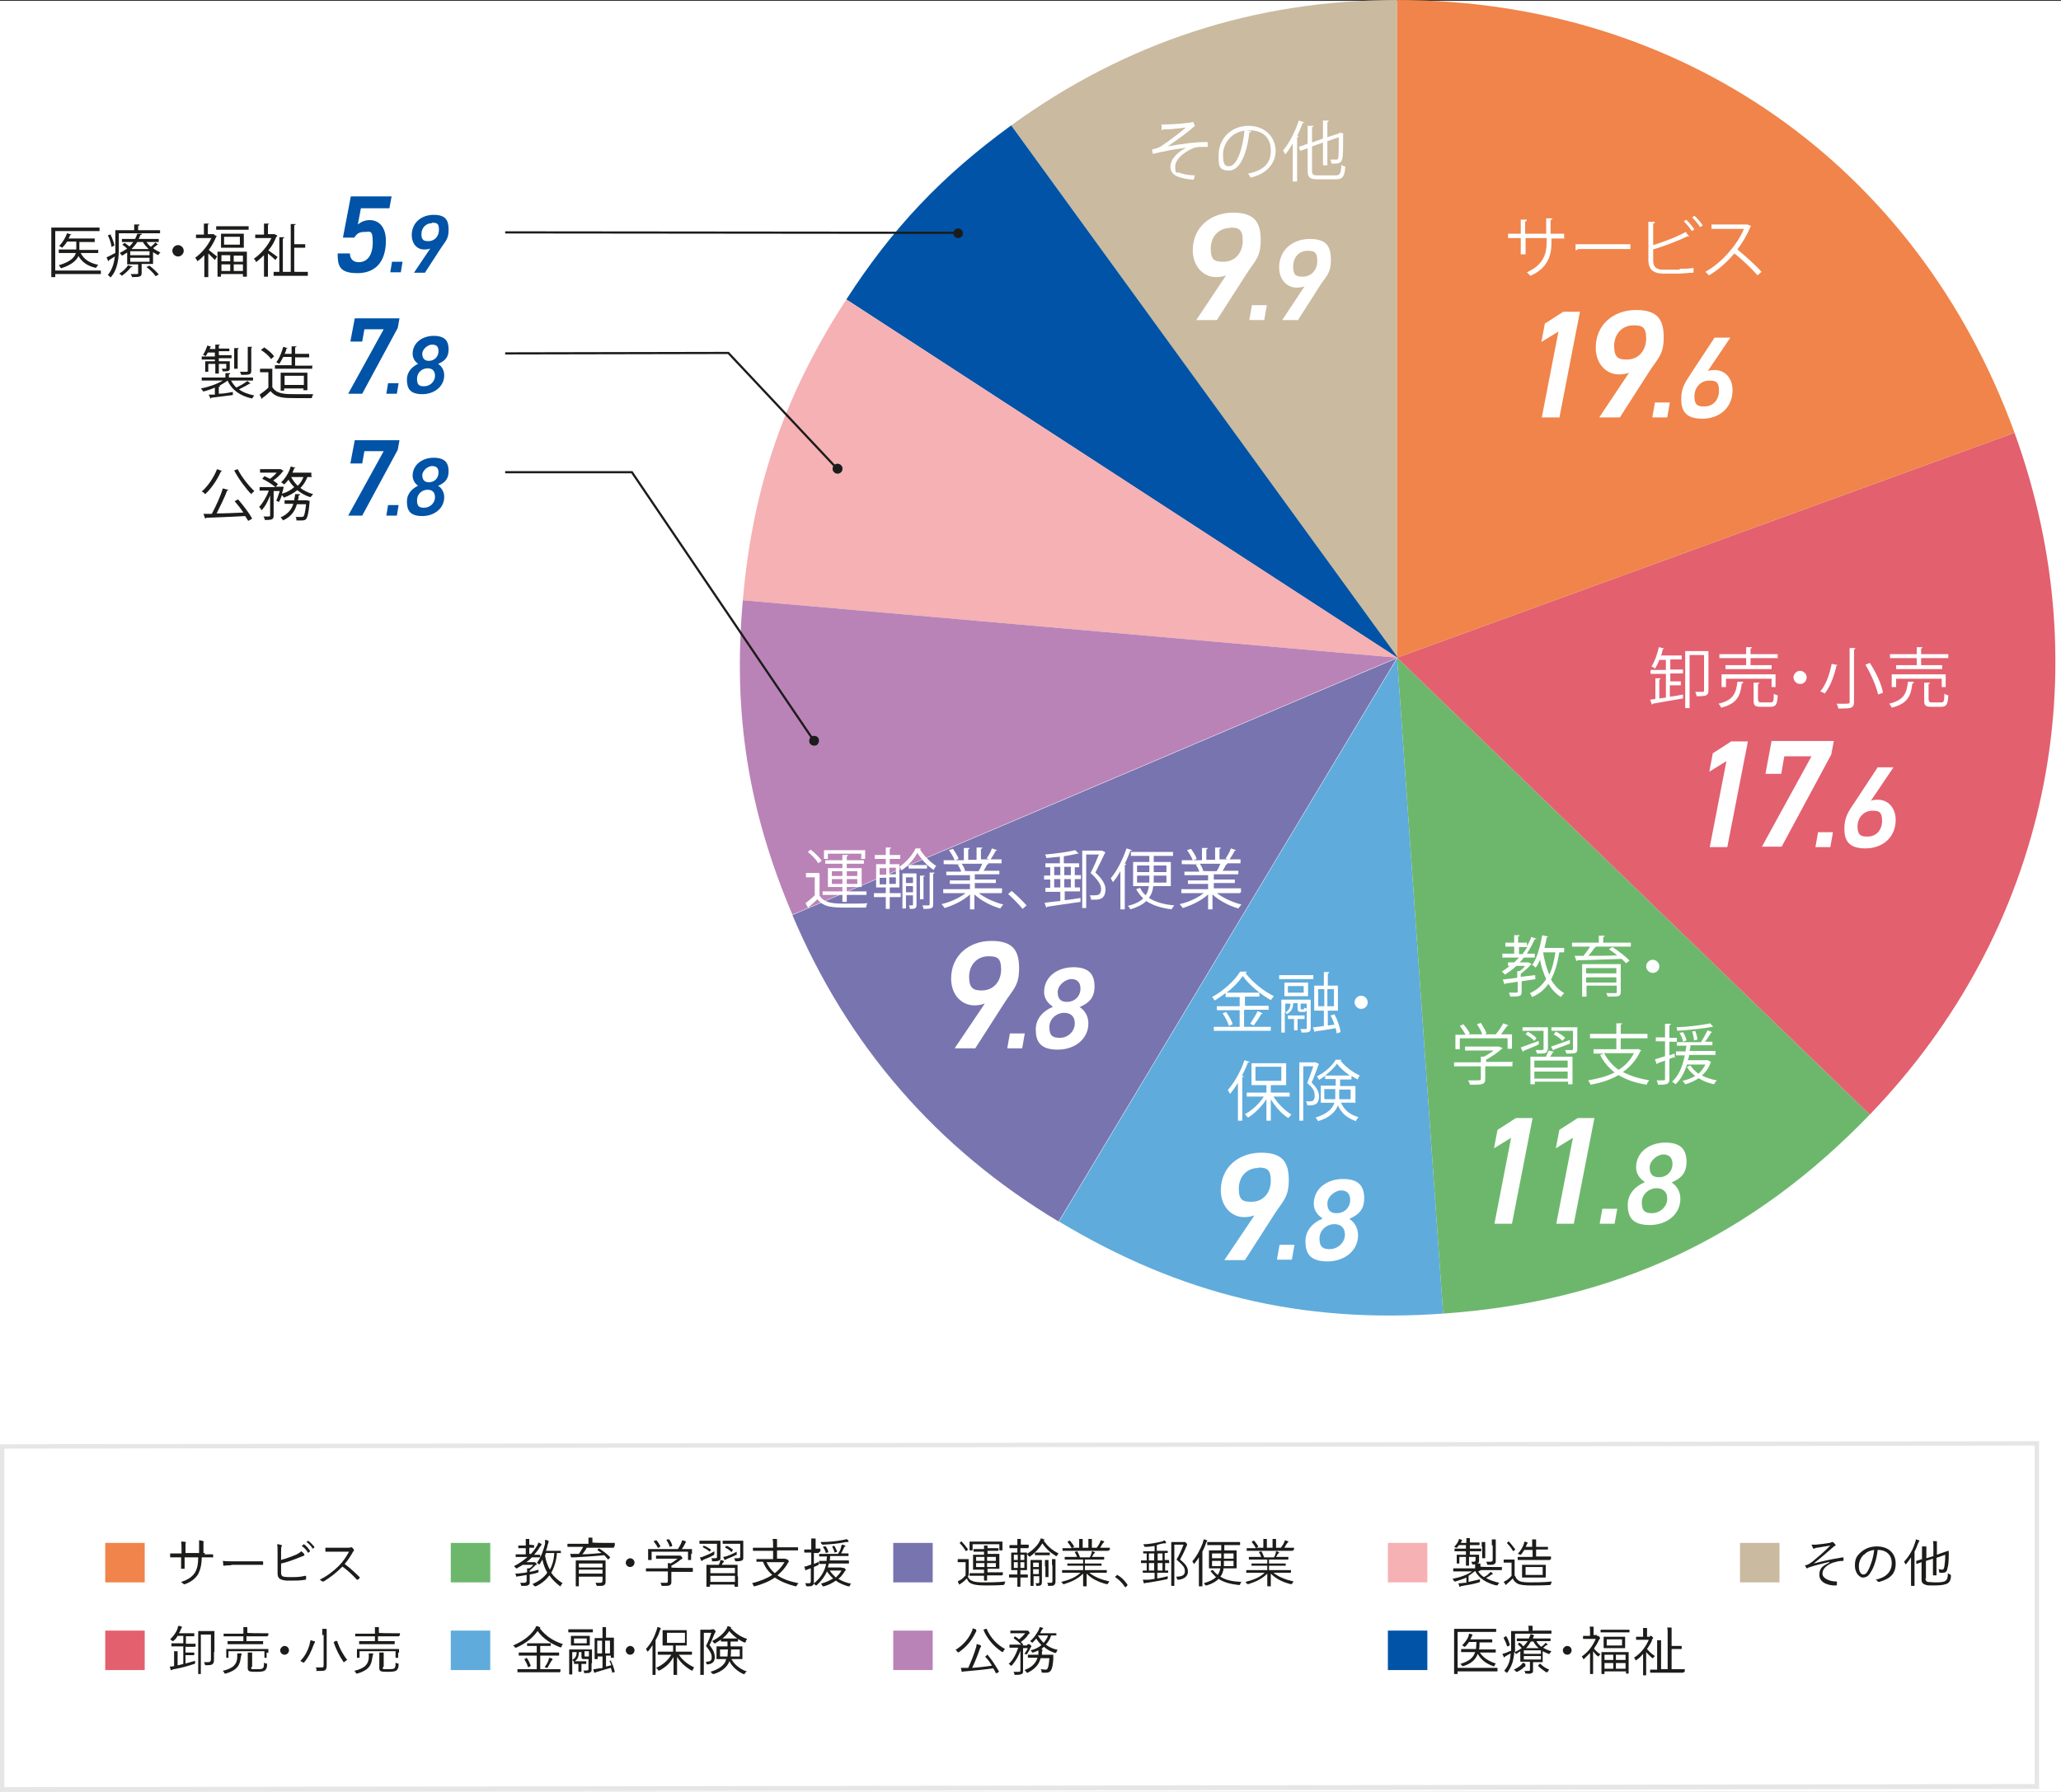 <?xml version="1.0" encoding="UTF-8"?>
<svg id="_レイヤー_1" data-name="レイヤー 1" xmlns="http://www.w3.org/2000/svg" version="1.1" viewBox="0 0 470 408.7">
  <rect x="0" y="0" width="470" height="408.7" fill="#333333" stroke="none"/>
  <defs>
    <style>
      .cls-1 {
        fill: #ba83b7;
      }

      .cls-1, .cls-2, .cls-3, .cls-4, .cls-5, .cls-6, .cls-7, .cls-8, .cls-9, .cls-10, .cls-11, .cls-12, .cls-13 {
        stroke-width: 0px;
      }

      .cls-2 {
        fill: #6db76d;
      }

      .cls-3 {
        fill: #caba9f;
      }

      .cls-14 {
        mix-blend-mode: multiply;
      }

      .cls-4 {
        fill: #f5b1b4;
      }

      .cls-5 {
        fill: #0053a6;
      }

      .cls-6 {
        fill: #0053a6;
      }

      .cls-7 {
        fill: #1c1c1b;
      }

      .cls-8 {
        fill: #e3606f;
      }

      .cls-9 {
        fill: #5fabdc;
      }

      .cls-10 {
        fill: #7874b0;
      }

      .cls-15 {
        isolation: isolate;
      }

      .cls-16 {
        fill: none;
        stroke: #1c1c1b;
        stroke-miterlimit: 10;
        stroke-width: .5px;
      }

      .cls-11 {
        fill: #fff;
      }

      .cls-12 {
        fill: #e6e6e6;
      }

      .cls-13 {
        fill: #f0844a;
      }
    </style>
  </defs>
  <g class="cls-15">
    <g id="_レイヤー_2" data-name=" レイヤー 2">
      <g id="_レイヤー_1-2" data-name=" レイヤー 1-2">
        <rect class="cls-11" y=".2" width="470" height="408.5"/>
        <path class="cls-3" d="M318.6,150L230.6,28.6C256.8,9.6,286.2,0,318.6,0v150Z"/>
        <path class="cls-6" d="M318.6,150l-125.6-81.7c10.6-16.4,21.8-28.2,37.6-39.7l88.1,121.3Z"/>
        <path class="cls-4" d="M318.6,150l-149.2-13.1c2.2-25.7,9.5-46.9,23.6-68.6l125.7,81.7h0Z"/>
        <path class="cls-1" d="M318.6,150l-137.9,58.6c-10.1-23.8-13.6-45.9-11.3-71.7l149.2,13.1h0Z"/>
        <path class="cls-10" d="M318.6,150l-77.2,128.6c-27.8-16.7-48.1-40.1-60.7-69.9l137.9-58.6h0Z"/>
        <path class="cls-9" d="M318.6,150l10.5,149.6c-32.4,2.3-59.8-4.3-87.6-21l77.2-128.6h0Z"/>
        <path class="cls-2" d="M318.6,150l107.8,104.2c-27.1,28.1-58.4,42.7-97.3,45.4l-10.5-149.6h0Z"/>
        <path class="cls-8" d="M318.6,150l140.8-51.3c19.9,54.8,7.5,113.5-33,155.5l-107.8-104.2Z"/>
        <path class="cls-13" d="M318.6,150V0C383.5,0,437.2,37.7,459.4,98.7l-140.8,51.3Z"/>
        <g>
          <path class="cls-11" d="M264.8,28.4c2.8,0,6.3-.3,7.3-.6l.4,1c-.2,0-.4.2-.7.5-1.5,1.3-3.7,2.8-5.5,4.1,2.1-.4,6.3-1.1,9.1-1v1.1c-.2,0-.5,0-.7,0-.8,0-1.7,0-2.3.2-1.3.4-4.4,2.2-4.4,4.3s.6,1.2.8,1.3c.7.4,2.3.7,3.7.7l-.3,1c-3.6-.3-5.3-1.1-5.3-3s2.1-3.6,3.6-4.3c-2.6.3-5.1.8-7.6,1.4l-.2-1c.9-.2,1.5-.4,2-.7,1.1-.7,4.4-3.1,5.7-4.3-.9.1-2.8.3-3.7.4-.4,0-1,0-1.4,0,0,0-.2.2-.4.2v-1.2h-.1Z"/>
          <path class="cls-11" d="M285.3,30c0,.1-.2.2-.4.2-.5,4.7-2.1,8.7-4.6,8.7s-2.4-1.3-2.4-3.6c0-3.6,2.8-6.6,6.8-6.6s6.2,2.8,6.2,5.7-2.1,5.3-5.7,6.1c-.1-.2-.4-.7-.6-.9,3.5-.7,5.2-2.3,5.2-5.2s-1.6-4.7-5.1-4.7-.3,0-.5,0l1.1.2h0ZM283.8,29.8c-3,.4-4.9,2.9-4.9,5.5s.7,2.6,1.4,2.6c1.8,0,3.1-4,3.5-8.1h0Z"/>
          <path class="cls-11" d="M294.8,32.7c-.5.9-1.1,1.8-1.7,2.5-.1-.2-.4-.7-.5-.9,1.4-1.6,2.7-4.2,3.6-6.8l1.2.4c0,.1-.1.2-.3.1-.4,1-.8,2-1.3,3h.3c0,.2-.1.3-.3.3v10.1h-1v-8.6h0ZM299.2,38.9c0,.9.2,1.1,1.3,1.1h4.1c1,0,1.2-.5,1.3-2.4.2.2.6.3.9.4-.2,2.2-.5,2.9-2.2,2.9h-4.1c-1.8,0-2.3-.4-2.3-2v-5.1l-1.7.6-.3-.9,2-.7v-4.1h1.3c0,.2,0,.3-.3.3v3.5l2.5-.9v-4.1h1.3c0,.2-.1.3-.3.3v3.5l2.7-.9c0,0,.1-.1.2-.2l.8.3s0,.1-.1.1c0,2.7,0,5-.2,5.6-.2,1-.8,1.2-2.5,1.1,0-.3-.1-.7-.2-.9.5,0,1.1,0,1.3,0,.3,0,.4,0,.5-.5.1-.4.1-2.1.1-4.6l-2.6.9v5.5h-1v-5.2l-2.5.9v5.4h0Z"/>
          <path class="cls-11" d="M279.6,62.8c-.7.3-1.6.4-2.3.4-2.9,0-5.3-2.5-5.3-6.1,0-5.3,4.1-8.6,9.2-8.6s6.3,2.4,6.3,6.3-1.4,4.8-3.2,7.6l-6.8,10.6h-4.7l6.8-10.2h0ZM280.5,52c-2.6,0-4.4,2-4.4,4.7s1,3,2.9,3c2.7,0,4.4-2.1,4.4-4.8s-1-3-2.9-3h0Z"/>
          <path class="cls-11" d="M288.3,73h-3.4l.6-3.4h3.4l-.6,3.4Z"/>
          <path class="cls-11" d="M297.5,65.3c-.5.2-1.2.3-1.8.3-2.2,0-4-1.8-4-4.6,0-4,3.1-6.5,7-6.5s4.8,1.8,4.8,4.8-1,3.6-2.4,5.7l-5.1,8h-3.6l5.1-7.7h0ZM298.2,57.2c-2,0-3.3,1.5-3.3,3.6s.8,2.3,2.2,2.3c2,0,3.3-1.6,3.3-3.6s-.7-2.3-2.2-2.3h0Z"/>
        </g>
        <g>
          <path class="cls-13" d="M33,351.9v9h-9v-9h9Z"/>
          <path class="cls-7" d="M46.6,354.5c.7,0,1.3,0,1.9,0,.1,0,.1,0,.1.1,0,.2,0,.4,0,.5,0,.1,0,.2-.2.1-.6,0-1.2,0-1.9,0h-.5c0,1.6-.3,2.8-.8,3.8-.6,1-1.6,1.8-3,2.3-.2,0-.2.1-.3,0-.2-.2-.4-.3-.6-.5,1.6-.5,2.6-1.2,3.2-2.2.5-.9.7-1.9.7-3.4h-3.1v.6c0,.7,0,1.3,0,1.9,0,.1,0,.1-.1.1-.2,0-.4,0-.6,0-.1,0-.1,0-.1-.1,0-.6,0-1.2,0-1.9v-.6h-.6c-.6,0-1.3,0-1.8,0-.1,0-.1,0-.1-.2,0-.2,0-.4,0-.7.6,0,1.3,0,2,0h.6v-1c0-.5,0-1.1-.1-1.7.4,0,.8,0,1,.1.2,0,.1.2,0,.3,0,.1,0,.6,0,1.2v1h3.1v-1.1c0-.8,0-1.3,0-1.8.3,0,.7.1.9.2.2,0,.2.2.1.3,0,.2,0,.4,0,1.3v1.1h.4Z"/>
          <path class="cls-7" d="M52.7,357c-1,0-1.5.1-1.6.1-.1,0-.2,0-.2-.2,0-.2,0-.6-.1-.9.7.1,1.7.1,2.7.1h3.7c.8,0,1.7,0,2.6,0,.1,0,.2,0,.2.1,0,.2,0,.4,0,.6,0,.1,0,.2-.2.1-.9,0-1.8,0-2.6,0h-4.4Z"/>
          <path class="cls-7" d="M64,355.8c1.2-.3,2.5-.8,3.5-1.2.6-.3.9-.5,1.2-.8.3.2.6.5.7.7,0,.1,0,.3,0,.3-.2,0-.5.2-1.1.4-1.2.5-2.8,1.1-4.2,1.4v2.1c0,.6.2.8.6.9.5.1,1.1.1,1.8.1s2,0,3.1-.3c.1,0,.2,0,.2.1,0,.2,0,.4,0,.6,0,.1,0,.2-.2.2-1.2.2-2,.2-3.2.2s-1.5,0-2.1-.2c-.7-.2-1-.6-1-1.5v-4.5c0-1.1,0-1.6-.1-2.1.4,0,.7.1,1,.2.2,0,.1.2,0,.3-.1.2-.1.6-.1,1.4v1.6h0ZM69.2,352.2c0,0,0,0,.1,0,.5.3,1,.9,1.4,1.5,0,0,0,.1,0,.1l-.3.3c0,0-.1,0-.2,0-.3-.6-.8-1.1-1.4-1.5l.4-.3h0ZM70.2,351.4s0,0,.1,0c.5.4,1,.9,1.4,1.4,0,0,0,.1,0,.1l-.3.3s0,0-.1,0c-.3-.5-.8-1.1-1.4-1.5l.4-.3h0Z"/>
          <path class="cls-7" d="M79.3,353c.4,0,.5,0,.7-.1,0,0,.2,0,.2,0,.2.1.3.3.5.5,0,.1,0,.2,0,.3-.1.1-.2.2-.3.4-.5.9-1.1,1.8-1.8,2.6,1.2.9,2.3,1.9,3.4,3,.1.1.1.1,0,.2-.1.2-.3.3-.4.4,0,0-.1,0-.2,0-1-1.1-2.2-2.2-3.3-3-1.4,1.4-2.8,2.5-4.3,3.4-.1,0-.2,0-.3,0-.2-.2-.4-.3-.6-.4,1.8-.9,3.2-2,4.4-3.2.8-.8,1.6-1.9,2.3-3.2h-3.6c-.7,0-1.2,0-1.7,0-.1,0-.1,0-.1-.1,0-.2,0-.5,0-.8.6,0,1.1,0,1.9,0h3.5Z"/>
          <path class="cls-8" d="M33,371.9v9h-9v-9h9Z"/>
          <path class="cls-7" d="M44.5,375.5c0,0,0,.1,0,.1s-.4,0-1.5,0h-.7v1.3h1.1c.6,0,.7,0,.8,0,0,0,.1,0,.1,0v.5c0,0,0,.1-.1.1s-.2,0-.8,0h-1.1v1.9c.7-.2,1.4-.4,2.2-.6,0,.1,0,.3,0,.4,0,.2,0,.2-.2.3-1.5.5-2.9.9-4.6,1.2-.3,0-.4.1-.5.2,0,0,0,0-.2,0s-.1,0-.1-.1c0-.2-.1-.4-.2-.7.3,0,.6,0,1-.1v-2.2c0-.6,0-.9,0-1.2.3,0,.5,0,.7,0,0,0,.1,0,.1.1,0,0,0,.1,0,.2,0,.1,0,.3,0,.8v2.1c.4,0,.8-.2,1.3-.3v-4h-1.2c-1.1,0-1.5,0-1.5,0s0,0,0-.1v-.5c0-.1,0-.1,0-.1s.4,0,1.5,0h1.2v-1.7h-1.3c-.2.4-.5.8-.9,1.1,0,0-.1.1-.2.1s0,0-.2-.1c-.1-.1-.2-.2-.4-.3.8-.8,1.4-1.6,1.7-2.5,0-.2.1-.4.2-.6.2,0,.5.1.7.2,0,0,.1,0,.1.1s0,.1-.1.2c0,0-.1.2-.2.4-.1.3-.2.5-.4.8h2.1c1,0,1.3,0,1.4,0s0,0,0,.1v.5c0,0,0,.1,0,.1s-.4,0-1.4,0h-.5v1.7h.7c1.1,0,1.5,0,1.5,0s0,0,0,.1v.5h0ZM48.8,376.8c0,.9,0,1.3,0,1.6s0,.8-.2,1c-.2.3-.5.4-1.6.4-.2,0-.2,0-.3-.2,0-.2-.1-.4-.2-.5.3,0,.5,0,.9,0s.7-.1.7-.7v-5.6h-2.3v6.9c0,1.5,0,2.1,0,2.1s0,0,0,0h-.6c0,0,0,0,0,0s0-.7,0-2.3v-5.1c0-1.6,0-2.2,0-2.3s0-.1,0-.1.3,0,1.2,0h1.3c.8,0,1.1,0,1.2,0s0,0,0,.1,0,.6,0,1.8v2.9h0Z"/>
          <path class="cls-7" d="M55,377.5c0,0,0,.2-.1.6-.2,1.6-.7,2.8-3.4,3.6,0,0-.1,0-.2,0s0,0-.2-.2c0-.2-.2-.4-.4-.4,2.7-.6,3.3-1.7,3.4-3,0-.5,0-.7,0-1,.3,0,.5,0,.8,0,.1,0,.2,0,.2.1s0,.1,0,.2h0ZM61,373.1c0,0,0,.1,0,.1s-.5,0-1.6,0h-3.2v1.1h2.1c1.2,0,1.6,0,1.7,0s0,0,0,.1v.5c0,0,0,.1,0,.1s-.5,0-1.7,0h-4.7c-1.2,0-1.6,0-1.7,0s0,0,0-.1v-.5c0,0,0-.1,0-.1s.5,0,1.7,0h1.9v-1.1h-2.9c-1.2,0-1.5,0-1.6,0,0,0,0,0,0-.1v-.5c0,0,0,0,0,0s.4,0,1.6,0h2.9c0-.7,0-1,0-1.5.3,0,.5,0,.8,0,0,0,.1,0,.1.1s0,.1,0,.2c0,.1,0,.4,0,1h0c0,.1,3.2.1,3.2.1,1.1,0,1.5,0,1.6,0s0,0,0,0v.5h0ZM60.8,376.9c0,.9,0,1,0,1.1s0,.1,0,.1h-.5c0,0,0,0,0-.1v-1.4h-8.2v1.4c0,0,0,.1,0,.1h-.5c0,0,0,0,0-.1s0-.2,0-1.1v-.3c0-.3,0-.5,0-.5s0,0,0,0,.5,0,1.7,0h6.2c1.2,0,1.6,0,1.7,0s0,0,0,0,0,.2,0,.5v.4ZM57.3,380.3c0,.3,0,.4.2.4.2,0,.5,0,1.1,0s1.1,0,1.3-.2c.3-.2.3-.6.3-1.3.2.1.3.2.5.2.2,0,.2,0,.2.3,0,.7-.2,1-.5,1.3-.3.2-.8.3-1.8.3s-1.2,0-1.6-.1c-.2,0-.5-.2-.5-.7v-2.4c0-.5,0-1,0-1.2.3,0,.6,0,.8,0,.1,0,.2,0,.2.1,0,0,0,.1,0,.2,0,.1,0,.2,0,.8v2.1h0Z"/>
          <path class="cls-7" d="M65.9,376.4c0,.5-.4,1-1,1s-1-.5-1-1,.5-1,1-1,1,.4,1,1Z"/>
          <path class="cls-7" d="M71.7,374.8c0,0-.1.2-.2.4-.5,1.4-1.1,2.7-2.1,3.9,0,.1-.1.1-.2.1s0,0-.2-.1c-.2-.1-.4-.2-.5-.3,1.1-1.1,1.7-2.4,2.1-3.7,0-.4.2-.7.2-1,.3,0,.6.2.8.2.1,0,.2,0,.2.1s0,.1,0,.1h0ZM73.5,373c0-.7,0-1.1,0-1.5.3,0,.6,0,.8,0,0,0,.2,0,.2.1,0,.1,0,.1,0,.2,0,.1,0,.4,0,1v5.3c0,.7,0,1.4,0,1.8s-.1.8-.3,1c-.3.2-.6.2-1.7.2s-.2,0-.3-.2c0-.2-.1-.5-.2-.6.4,0,.7,0,1.2,0s.6,0,.6-.6v-6.9h0ZM76.7,374.3c.1,0,.2,0,.2,0,.5,1.6,1.4,3.2,2.3,4.3-.1,0-.4.2-.6.4,0,0-.1.1-.2.1s0,0-.1-.1c-.8-1.1-1.7-2.9-2.2-4.4,0-.1,0,0,.2-.2l.4-.2h0Z"/>
          <path class="cls-7" d="M85,377.5c0,0,0,.2-.1.6-.2,1.6-.7,2.8-3.4,3.6,0,0-.1,0-.2,0s0,0-.2-.2c0-.2-.2-.4-.4-.4,2.7-.6,3.3-1.7,3.4-3,0-.5,0-.7,0-1,.3,0,.5,0,.8,0,.1,0,.2,0,.2.1s0,.1,0,.2h0ZM91,373.1c0,0,0,.1,0,.1s-.5,0-1.6,0h-3.2v1.1h2.1c1.2,0,1.6,0,1.7,0s0,0,0,.1v.5c0,0,0,.1,0,.1s-.5,0-1.7,0h-4.7c-1.2,0-1.6,0-1.7,0s0,0,0-.1v-.5c0,0,0-.1,0-.1s.5,0,1.7,0h1.9v-1.1h-2.9c-1.2,0-1.5,0-1.6,0,0,0,0,0,0-.1v-.5c0,0,0,0,0,0s.4,0,1.6,0h2.9c0-.7,0-1,0-1.5.3,0,.6,0,.8,0,0,0,.1,0,.1.1s0,.1,0,.2c0,.1,0,.4,0,1h0c0,.1,3.2.1,3.2.1,1.1,0,1.5,0,1.6,0s0,0,0,0v.5h0ZM90.8,376.9c0,.9,0,1,0,1.1s0,.1,0,.1h-.6c0,0,0,0,0-.1v-1.4h-8.2v1.4c0,0,0,.1,0,.1h-.6c0,0,0,0,0-.1s0-.2,0-1.1v-.3c0-.3,0-.5,0-.5s0,0,0,0,.5,0,1.7,0h6.2c1.2,0,1.6,0,1.7,0s0,0,0,0,0,.2,0,.5v.4ZM87.3,380.3c0,.3,0,.4.2.4.2,0,.5,0,1.1,0s1.1,0,1.3-.2c.3-.2.3-.6.3-1.3.2.1.3.2.5.2.2,0,.2,0,.2.3,0,.7-.2,1-.5,1.3-.3.2-.8.3-1.8.3s-1.2,0-1.6-.1c-.2,0-.5-.2-.5-.7v-2.4c0-.5,0-1,0-1.2.3,0,.6,0,.8,0,.1,0,.2,0,.2.1,0,0,0,.1,0,.2,0,.1,0,.2,0,.8v2.1h0Z"/>
        </g>
        <g>
          <path class="cls-2" d="M111.8,351.9v9h-9v-9h9Z"/>
          <path class="cls-7" d="M120.9,354.6c.6-.6,1.2-1.4,1.6-2.1.1-.2.2-.5.3-.7.2.1.4.2.6.3,0,0,.1.1.1.2s0,0,0,.1c-.2.1-.3.3-.5.6-.3.6-.8,1.1-1.2,1.6.9,0,1.2,0,1.3,0,0,0,.1,0,.1.1v.4c0,0,0,.1-.1.1s-.4,0-1.5,0h-.3c-.4.4-.8.8-1.3,1.1h1.8c0,0,.1,0,.2,0,0,0,0,0,0,0s.1,0,.2.2c.2.2.2.2.2.3s0,.1-.1.1c-.1,0-.2,0-.4.3-.4.4-.7.6-1.1,1,0,0,0,.2,0,.3.7-.1,1.4-.3,2-.5,0,.1,0,.3,0,.4,0,.2,0,.2-.3.3-.5.2-1.1.3-1.7.4v.3c0,.6,0,1,0,1.4s0,.5-.3.7c-.2.2-.6.2-1.4.2-.2,0-.2,0-.3-.2,0-.2-.1-.4-.2-.5.3,0,.6,0,.9,0s.6-.1.6-.5v-1.3c-.6.1-1.2.2-1.7.3-.2,0-.4,0-.5.1,0,0,0,0-.1,0,0,0,0,0-.1-.1,0-.2-.1-.4-.2-.6.4,0,.8,0,1.3-.1.4,0,.9-.1,1.4-.2,0-.4,0-.7,0-.9h.5c.4-.2.7-.5.9-.8h-2.4c-.4.3-.9.5-1.3.8,0,0-.1,0-.2,0,0,0,0,0-.2-.2,0-.1-.2-.2-.3-.3,1.2-.6,2.2-1.3,3.1-2.1h-1.2c-1.1,0-1.4,0-1.5,0s0,0,0-.1v-.4c0,0,0-.1,0-.1s.4,0,1.5,0h.8v-1.4h-.5c-.8,0-1.1,0-1.2,0s0,0,0-.1v-.4c0,0,0-.1,0-.1s.3,0,1.2,0h.5c0-.8,0-1.1,0-1.5.3,0,.5,0,.7,0,0,0,.1,0,.1.1,0,.1,0,.2,0,.2,0,.1,0,.3,0,1h0c.8.1,1.1.1,1.1.1s0,0,0,.1v.4c0,0,0,.1,0,.1s-.3,0-1.1,0v1.4h.4,0ZM128.1,354.1c0,0,0,.1-.1.1s-.3,0-1,0c-.1,1.7-.6,3.3-1.3,4.5.6.9,1.4,1.6,2.6,2.4-.1.1-.3.3-.4.5,0,.1,0,.2-.1.2s0,0-.2-.1c-1-.8-1.8-1.6-2.3-2.4-.7.9-1.6,1.8-3.1,2.5,0,0-.2,0-.2,0,0,0,0,0-.2-.1-.1-.2-.2-.3-.4-.4,1.6-.7,2.7-1.6,3.4-2.6-.5-.9-.9-1.9-1.1-3-.2.3-.4.7-.6,1,0,.1,0,.1-.1.1s0,0-.2-.1c-.1-.1-.2-.2-.4-.2,1-1.3,1.5-2.9,1.9-4.4,0-.2,0-.6,0-.9.3,0,.5.1.7.2,0,0,.1,0,.1.1s0,.1,0,.2c0,.1-.1.3-.2.6-.1.5-.2.9-.4,1.4h2c.9,0,1.2,0,1.3,0,0,0,.1,0,.1.1v.5h0ZM124.5,354.2l-.2.6c.2,1.3.6,2.3,1.1,3.2.5-.9.9-2.1,1-3.8h-1.8Z"/>
          <path class="cls-7" d="M140,352.9c0,0,0,.1-.1.1s-.4,0-1.6,0h-4.5c-.3.6-.7,1.1-1,1.5,1.5,0,3.1-.2,4.4-.3-.3-.2-.6-.4-.9-.6,0,0,0,0,0-.2l.2-.2c0,0,.1,0,.2,0,.8.5,1.8,1.3,2.4,1.9,0,0,0,.1,0,.2l-.3.3c-.1.1-.1.1-.2,0-.3-.3-.5-.6-.8-.9-2.1.2-4.7.4-6.9.5-.3,0-.4,0-.5,0,0,0,0,0-.1,0s-.1,0-.1-.1c0-.2-.1-.5-.2-.7.4,0,.8,0,1.2,0,.3,0,.5,0,.8,0,.4-.5.7-1.1,1-1.6h-1.9c-1.1,0-1.5,0-1.6,0s-.1,0-.1-.1v-.5c0,0,0-.1.1-.1s.4,0,1.6,0h3.1c0-.8,0-1.1,0-1.4.3,0,.6,0,.8,0,.1,0,.1,0,.1.1s0,.1,0,.2c0,.1,0,.3,0,.8h0c0,.1,3.4.1,3.4.1,1.1,0,1.5,0,1.6,0,.1,0,.1,0,.1.1v.5h0ZM138.1,359c0,.6,0,1.4,0,1.6,0,.4,0,.7-.3.9-.2.2-.5.2-1.5.2-.2,0-.2,0-.3-.2s-.1-.4-.2-.5c.4,0,.8,0,1.1,0s.5-.1.5-.5v-.9h-5.4v.7c0,.9,0,1.3,0,1.4s0,.1-.1.1h-.5c0,0-.1,0-.1-.1s0-.4,0-1.4v-2.9c0-1,0-1.3,0-1.4,0-.1,0-.1.1-.1s.5,0,1.6,0h3.3c1.2,0,1.6,0,1.7,0s.1,0,.1.1,0,.5,0,1.4v1.5h0ZM137.4,356.6h-5.4v.9h5.4v-.9ZM137.4,358h-5.4v.9h5.4v-.9Z"/>
          <path class="cls-7" d="M144.7,356.4c0,.5-.4,1-1,1s-1-.5-1-1,.5-1,1-1,1,.4,1,1Z"/>
          <path class="cls-7" d="M158,358.4c0,0,0,.1-.1.1s-.4,0-1.6,0h-3.2v1.2c0,.2,0,.7,0,1,0,.4,0,.6-.3.8-.2.2-.6.2-1.7.2-.2,0-.2,0-.3-.2,0-.2-.1-.4-.2-.5.4,0,.8,0,1.2,0s.5,0,.5-.5v-2.1h-3.3c-1.1,0-1.5,0-1.6,0s-.1,0-.1-.1v-.5c0,0,0-.1.1-.1s.4,0,1.6,0h3.3c0-.5,0-.9,0-1.2.2,0,.4,0,.6.1.6-.3,1.1-.7,1.6-1.1h-3.2c-1.1,0-1.5,0-1.6,0s-.1,0-.1-.1v-.5c0,0,0-.1.1-.1s.4,0,1.6,0h3.4c.2,0,.3,0,.3,0,0,0,0,0,.1,0s.1,0,.3.2c.2.2.2.3.2.4s0,.1-.1.2c-.1,0-.2,0-.5.3-.5.4-1.1.8-1.9,1.2,0,0,0,.2,0,.4h0c0,.1,3.2.1,3.2.1,1.1,0,1.5,0,1.6,0s.1,0,.1.1v.5h0ZM157.6,354.4c0,1.1,0,1.2,0,1.3s0,.1-.1.1h-.5c0,0-.1,0-.1-.1v-1.8h-8.3v1.8c0,0,0,.1-.1.1h-.6c0,0-.1,0-.1-.1s0-.2,0-1.3v-.4c0-.4,0-.6,0-.7s0,0,.1,0,.5,0,1.7,0h5c.3-.5.6-1,.8-1.5,0-.1.1-.3.2-.5.3,0,.5.2.7.2.1,0,.1.1.1.2s0,.1,0,.1c0,0-.2.2-.2.3-.2.4-.4.8-.7,1.2h.5c1.2,0,1.6,0,1.7,0,.1,0,.1,0,.1,0s0,.2,0,.6v.5h0ZM149.5,351.3c.1,0,.2,0,.2,0,.4.4.6.9.9,1.3,0,0,0,0-.1.2l-.3.2c0,0-.1,0-.2,0s0,0,0,0c-.2-.5-.6-1-.9-1.4,0,0,0-.1.1-.2h.3q0-.1,0-.1ZM152.4,351.1c.1,0,.2,0,.2,0,.3.4.6.9.7,1.4,0,0,0,0-.1.2h-.3c-.2.2-.2.2-.2,0-.2-.6-.4-1-.7-1.4,0,0,0-.1.1-.2h.3c0-.1,0,0,0,0Z"/>
          <path class="cls-7" d="M162.7,354.7c-.7.4-1.4.7-2.2,1-.2.1-.3.2-.4.3,0,0-.1,0-.1,0s-.1,0-.1-.1c-.1-.2-.2-.4-.3-.7.3,0,.6-.1.8-.2.7-.3,1.6-.6,2.5-1.2,0,.1,0,.3,0,.5,0,.2,0,.3-.2.4ZM164.3,353.9c0,.5,0,1,0,1.3s0,.6-.3.7c-.2.1-.4.2-1.3.2s-.2,0-.3-.2c0-.2-.1-.3-.2-.5.4,0,.5,0,.8,0,.5,0,.5-.1.5-.4v-2.9h-2.5c-1,0-1.3,0-1.4,0s-.1,0-.1-.1v-.5c0,0,0-.1.1-.1s.4,0,1.4,0h1.8c1,0,1.3,0,1.4,0s.1,0,.1.1,0,.3,0,.9v1.5h0ZM160.5,352.6c0,0,.1,0,.2,0,.5.2.9.5,1.4.8,0,0,0,0,0,.2l-.2.2c-.1.1-.1.1-.2,0-.4-.4-.9-.6-1.4-.9,0,0,0,0,0-.2l.2-.2h0ZM168.3,359.6c0,1.8,0,2.1,0,2.2s0,.1-.1.1h-.6c0,0-.1,0-.1-.1v-.4h-5.6v.4c0,0,0,.1-.1.1h-.6c0,0-.1,0-.1-.1s0-.4,0-2.2v-1.1c0-1.1,0-1.4,0-1.5s0-.1.1-.1.5,0,1.7,0h1l.2-.4c.1-.2.1-.4.2-.7.2,0,.5.1.7.2,0,0,.1,0,.1.1s0,.1-.1.2c0,0-.1.1-.2.2l-.2.4h1.8c1.2,0,1.6,0,1.7,0s.1,0,.1.1,0,.4,0,1.3v1.2h0ZM167.6,357.6h-5.6v1.2h5.6v-1.2ZM167.6,359.4h-5.6v1.4h5.6v-1.4ZM169.5,353.9c0,.5,0,1,0,1.3s0,.6-.3.7c-.2.1-.5.2-1.3.2-.1,0-.2,0-.3-.2,0-.2-.1-.3-.2-.5.3,0,.6,0,.8,0,.5,0,.6-.1.6-.4v-2.9h-2.5c-1,0-1.3,0-1.4,0s-.1,0-.1-.1v-.5c0,0,0-.1.1-.1s.4,0,1.4,0h1.7c1,0,1.3,0,1.4,0s.1,0,.1.1,0,.3,0,.9v1.5h0ZM167.9,354.6c-.7.4-1.3.6-2,.9-.2.1-.4.2-.4.2,0,0-.1.1-.2.1s-.1,0-.1-.1c-.1-.2-.2-.4-.3-.6.2,0,.6-.1.9-.2.6-.2,1.3-.5,2.2-1,0,.1,0,.3,0,.5,0,.2,0,.3-.2.4h0ZM165.6,352.6c0,0,.1,0,.2,0,.5.2.9.5,1.3.8,0,0,0,0,0,.2l-.2.3c-.1.1-.1.1-.2,0-.4-.4-.8-.7-1.3-.9,0,0,0,0,0-.2l.2-.2h0Z"/>
          <path class="cls-7" d="M179,355.6c.2,0,.2,0,.3,0,0,0,0,0,.1,0,0,0,.1,0,.3.2.2.2.2.3.2.3s0,.1-.1.2c0,0-.1.1-.2.3-.6,1.1-1.4,1.9-2.3,2.7,1.3.9,2.9,1.4,4.8,1.8-.1.1-.3.3-.4.5-.1.2-.1.2-.3.2-1.9-.5-3.4-1.1-4.7-2-1.3.9-2.8,1.5-4.6,2-.2,0-.2,0-.3-.2,0-.2-.2-.3-.3-.5,1.9-.5,3.4-1.1,4.6-1.9-.9-.8-1.6-1.7-2.1-3-1,0-1.3,0-1.4,0,0,0-.1,0-.1-.1v-.5c0,0,0,0,.1,0s.5,0,1.7,0h2v-1.9h-2.9c-1.1,0-1.5,0-1.6,0,0,0-.1,0-.1-.1v-.5c0,0,0-.1.1-.1s.4,0,1.6,0h2.9v-.5c0-.8,0-1-.1-1.5.3,0,.6,0,.8,0,.1,0,.2,0,.2.1s0,.2,0,.2c0,.1,0,.3,0,1v.6h3.1c1.1,0,1.5,0,1.6,0s.1,0,.1.1v.5c0,0,0,.1-.1.1s-.4,0-1.6,0h-3.1v1.9h2ZM174.8,356.3c.5,1,1.1,1.9,1.9,2.5.9-.7,1.6-1.5,2.2-2.5h-4.1,0Z"/>
          <path class="cls-7" d="M186.7,354.1c0,0,0,.1-.1.1s-.3,0-1,0h0v2.5c.3-.1.7-.3,1.1-.5,0,.2,0,.3,0,.5s0,.2-.2.3c-.3.1-.6.3-.9.4v1.4c0,.8,0,1.3,0,1.8s0,.8-.3,1c-.2.2-.5.2-1.2.2-.2,0-.2,0-.3-.2,0-.2-.1-.4-.2-.5.3,0,.6,0,.9,0s.4-.1.4-.5v-2.9c-.2,0-.4.2-.6.2-.2.1-.4.2-.5.2,0,0-.1,0-.1,0,0,0-.1,0-.1-.1,0-.2-.1-.4-.2-.7.3,0,.6-.1,1.1-.3.1,0,.3-.1.5-.2v-2.7h-.4c-.8,0-1,0-1.1,0,0,0-.1,0-.1-.1v-.5c0,0,0-.1.1-.1s.3,0,1.1,0h.4v-1c0-.7,0-1.1,0-1.5.3,0,.5,0,.8,0,.1,0,.2,0,.2.1,0,.1,0,.2,0,.2,0,.1,0,.4,0,1v1h0c.7,0,.9,0,1,0s.1,0,.1.1v.5h0ZM192.1,357.6c.1,0,.2,0,.2,0s0,0,.1,0c0,0,.2,0,.3.2.1.1.2.2.2.3s0,.1-.1.1c-.1,0-.1.1-.3.4-.4.6-.8,1.1-1.3,1.5.8.5,1.8.9,2.9,1.1-.1.1-.2.2-.3.4,0,.2,0,.2-.2.2s-.1,0-.2,0c-1-.3-2-.7-2.8-1.3-.7.5-1.6,1-2.7,1.3,0,0-.1,0-.2,0s-.1,0-.2-.2c0-.1-.2-.3-.3-.4,1.1-.3,2-.7,2.8-1.2-.5-.4-1-1-1.4-1.6-.5,1.1-1.3,2.2-2.3,3.1,0,0-.1.1-.2.1s0,0-.2-.1c-.1-.2-.2-.2-.4-.3,1.6-1.2,2.5-2.7,2.9-4.5h0c-1.2,0-1.6,0-1.6,0s0,0,0-.1v-.5c0,0,0-.1,0-.1s.5,0,1.6,0h.1c0-.3,0-.6.1-1h-.1c-1.2,0-1.6,0-1.6,0s-.1,0-.1-.1v-.4c0,0,0-.1.1-.1s.5,0,1.6,0h2.6c.4-.6.6-1,.7-1.5,0-.2.1-.4.2-.6.2,0,.5.1.7.2,0,0,.1,0,.1.1s0,.1-.1.1c0,0-.1.1-.2.2-.2.5-.4.9-.7,1.4,1.1,0,1.5,0,1.6,0s.1,0,.1.1v.4c0,0,0,.1-.1.1s-.5,0-1.6,0h-2.5c0,.3,0,.7-.1,1h2.7c1.2,0,1.6,0,1.6,0s.1,0,.1.1v.5c0,0,0,.1-.1.1s-.5,0-1.6,0h-2.9c0,.3-.2.6-.2.9h3ZM193.3,351.7c-.1,0-.2,0-.4,0-1.8.4-3.5.5-5.2.6-.2,0-.2,0-.4-.2,0-.1-.1-.3-.2-.4,2,0,3.8-.2,5.3-.5.2,0,.5-.1.6-.2.2.1.4.3.5.4,0,0,0,.1,0,.2s-.1.1-.2.1h0ZM188.1,352.7c.1,0,.2,0,.2,0,.3.4.5.8.6,1.2,0,0,0,.1-.1.2h-.3c-.1.2-.2.2-.2,0-.1-.4-.3-.8-.6-1.2,0,0,0-.1.1-.2h.3c0-.1,0,0,0,0ZM189.2,358.2c.4.6.9,1.1,1.4,1.6.5-.5,1-1,1.3-1.6h-2.8ZM190.1,352.6c.1,0,.2,0,.2,0,.2.4.4.8.6,1.2,0,0,0,.1-.1.2h-.3c-.2.2-.2.2-.2,0-.1-.4-.3-.8-.5-1.2,0,0,0-.1.1-.2h.2c0-.1,0,0,0,0Z"/>
          <path class="cls-9" d="M111.8,371.9v9h-9v-9h9Z"/>
          <path class="cls-7" d="M128.1,375.5c0,.1,0,.2-.2.2s0,0-.2,0c-2-.8-3.8-1.9-5.1-3.7-1.3,1.8-2.9,2.9-4.9,3.8-.1,0-.2,0-.3-.1-.1-.2-.2-.3-.4-.4,2.3-1,3.9-2.2,4.9-3.7.2-.3.3-.4.3-.7.3,0,.6,0,.8.2.1,0,.2,0,.2.2s0,0,0,.1c0,0,0,0-.1,0,1.5,1.9,3.2,2.9,5.3,3.6-.1.1-.3.3-.4.5h0ZM127.7,381.3c0,0,0,.1,0,.1s-.5,0-1.6,0h-6.5c-1.2,0-1.6,0-1.6,0s0,0,0-.1v-.5c0,0,0-.1,0-.1s.5,0,1.6,0h2.8v-3.1h-2.4c-1.2,0-1.6,0-1.7,0s0,0,0-.1v-.5c0,0,0-.1,0-.1s.5,0,1.7,0h2.4v-1.5h-.7c-1.1,0-1.4,0-1.5,0s0,0,0,0v-.5c0,0,0-.1,0-.1s.4,0,1.5,0h2.4c1.1,0,1.4,0,1.5,0s0,0,0,.1v.5c0,0,0,0,0,0s-.4,0-1.5,0h-.9v1.5h2.6c1.2,0,1.6,0,1.7,0s0,0,0,.1v.5c0,.1,0,.1,0,.1s-.5,0-1.7,0h-2.6v3.1h3c1.2,0,1.6,0,1.6,0s0,0,0,.1v.5h0ZM119.9,378.1c.1,0,.2,0,.2,0,.4.5.6,1,.9,1.7,0,0,0,.1,0,.2l-.4.2c-.2,0-.2.1-.2,0-.2-.7-.5-1.2-.8-1.7,0,0,0-.1.1-.2h.3q0-.1,0-.1ZM125.9,378.6c0,0-.1.1-.2.3-.3.5-.6,1-.8,1.4,0,0,0,.1-.1.1s0,0-.2,0c-.1,0-.3-.2-.4-.2.4-.5.7-1,.9-1.6,0-.2.1-.4.2-.5.3,0,.5.2.6.2,0,0,.1.1.1.2s0,.1-.1.2h0Z"/>
          <path class="cls-7" d="M135.2,372.2c0,0,0,.1-.1.1s-.4,0-1.5,0h-2.4c-1.1,0-1.4,0-1.5,0s-.1,0-.1-.1v-.5c0-.1,0-.1.1-.1s.4,0,1.5,0h2.4c1.1,0,1.4,0,1.5,0,.1,0,.1,0,.1.1v.5ZM134.9,379.3c0,.5,0,.9,0,1.4s0,.5-.3.7c-.2.2-.5.2-1.1.2s-.2,0-.3-.2c0-.2-.1-.3-.2-.4.3,0,.5,0,.8,0s.4-.1.4-.4v-2.2c-.2,0-.4,0-.6,0s-.5,0-.7,0c-.2-.1-.3-.2-.3-.5v-1.1h-.6c0,1.1-.3,1.6-.9,2.1,0,0-.1.1-.2.1s0,0-.1-.1c-.1-.1-.2-.2-.3-.3.7-.4,1-.9,1-1.8h-1v3.4c0,1.2,0,1.6,0,1.6s0,.1-.1.1h-.5c0,0-.1,0-.1-.1s0-.4,0-1.6v-2.5c0-1,0-1.3,0-1.4s0-.1.1-.1.4,0,1.5,0h2c1,0,1.4,0,1.5,0s.1,0,.1.1,0,.5,0,1.4v1.7h0ZM134.5,374.5c0,.5,0,.7,0,.7s0,.1-.1.1-.4,0-1.3,0h-1.5c-.9,0-1.2,0-1.3,0s-.1,0-.1-.1,0-.2,0-.7v-.6c0-.5,0-.7,0-.7s0-.1.1-.1.4,0,1.3,0h1.5c.9,0,1.2,0,1.3,0s.1,0,.1.1,0,.2,0,.7v.6ZM133.8,373.7h-2.9v1.1h2.9v-1.1ZM133.7,379.4c0,0,0,.1-.1.1s-.2,0-.9,0h-.1v.7c0,.7,0,1,0,1s0,.1-.1.1h-.5c0,0-.1,0-.1-.1s0-.3,0-1v-.7h0c-.6,0-.8,0-.9,0s-.1,0-.1-.1v-.4c0,0,0-.1.1-.1s.2,0,.9,0h.8c.6,0,.8,0,.9,0s.1,0,.1.1v.4h0ZM134.3,376.6h-1v.9c0,.2,0,.3.1.3,0,0,.2,0,.4,0s.3,0,.5,0v-1.2h0ZM139.1,378.8c.1,0,.1,0,.2,0,.4.8.7,1.6.9,2.5,0,0,0,.1-.1.1h-.3c-.1.2-.2.2-.2,0-.1-.4-.2-.7-.3-1-1,.3-2.2.6-3.1.9-.2,0-.4.2-.5.2,0,0,0,0-.1,0s0,0-.1-.1c-.1-.2-.2-.5-.2-.7.4,0,.8-.1,1.4-.2.2,0,.5,0,.7-.1v-2.6h-1.1v.5c0,0,0,.1-.1.1h-.5c0,0-.1,0-.1-.1s0-.3,0-1.8v-1.5c0-.9,0-1.2,0-1.3s0-.1.1-.1.4,0,1.3,0h.4v-1c0-.8,0-1.1,0-1.5.3,0,.5,0,.7,0,0,0,.1,0,.1.1s0,.1,0,.2c0,.1,0,.4,0,1.1v1h.4c.9,0,1.2,0,1.3,0s.1,0,.1.1,0,.4,0,1.1v1.5c0,1.5,0,1.7,0,1.8s0,.1-.1.1h-.5c0,0-.1,0-.1-.1v-.4h-1.1v2.5c.4-.1.8-.2,1.2-.3-.1-.3-.2-.6-.4-.9,0,0,0-.1.1-.1h.3c0-.1,0-.1,0-.1ZM137.3,374.2h-1.1v2.9h1.1v-2.9ZM139.1,374.2h-1.1v2.9h1.1v-2.9Z"/>
          <path class="cls-7" d="M144.7,376.4c0,.5-.4,1-1,1s-1-.5-1-1,.5-1,1-1,1,.4,1,1Z"/>
          <path class="cls-7" d="M148.8,376.9c0-.5,0-1.1,0-1.7-.3.5-.6,1-1,1.4,0,0-.1.1-.1.1,0,0,0,0-.1-.1-.1-.2-.2-.4-.3-.5,1.2-1.3,1.9-2.7,2.4-4.2.1-.3.2-.6.2-.8.3,0,.5.1.7.2,0,0,.1,0,.1.1s0,.1-.1.2c0,0-.1.2-.2.5-.2.7-.5,1.3-.9,2v5.9c0,1.3,0,1.8,0,1.9s0,.1-.1.1h-.6c0,0,0,0,0-.1s0-.6,0-1.9v-3h0ZM154.8,377.4c.9,1.3,1.9,2.1,3.5,2.9-.1.1-.2.3-.3.5,0,.1,0,.2-.1.2s-.1,0-.2,0c-1.4-.8-2.5-1.8-3.3-3.1,0,1.9,0,3.6,0,4s0,.1-.1.1h-.6c0,0-.1,0-.1-.1,0-.5,0-2.2,0-4-.7,1.3-1.7,2.3-3.2,3.1,0,0-.1,0-.2,0s-.1,0-.2-.2c-.1-.2-.2-.3-.4-.4,1.6-.7,2.7-1.7,3.5-3h-1.3c-1.2,0-1.6,0-1.7,0s-.1,0-.1-.1v-.5c0,0,0-.1.1-.1s.5,0,1.7,0h1.7v-1.4h-.8c-1.1,0-1.4,0-1.5,0s-.1,0-.1-.1,0-.3,0-1v-1.3c0-.7,0-1,0-1s0-.1.1-.1.4,0,1.5,0h2.3c1.1,0,1.4,0,1.5,0s.1,0,.1.1,0,.3,0,1v1.3c0,.7,0,1,0,1s0,.1-.1.1-.4,0-1.5,0h-.9v1.4h1.9c1.2,0,1.6,0,1.7,0s.1,0,.1.1v.5c0,0,0,.1-.1.1s-.5,0-1.7,0h-1.5ZM156.2,372.4h-4.1v2.3h4.1v-2.3Z"/>
          <path class="cls-7" d="M162.3,371.6c.1,0,.2,0,.3,0,0,0,0,0,.1,0s.1,0,.3.2c.2.2.2.3.2.3,0,0,0,.1-.1.2,0,0-.1.2-.2.4-.4.9-.6,1.6-1.1,2.5,1,1.3,1.2,2,1.2,2.8s-.4,1.5-1.6,1.6c-.2,0-.3,0-.3-.2,0-.2,0-.3-.2-.4,1,0,1.4-.2,1.4-1s-.3-1.3-1.3-2.6c.6-1.2.9-1.9,1.2-3h-1.7v7.1c0,1.7,0,2.4,0,2.5s0,0-.1,0h-.6c0,0-.1,0-.1,0s0-.8,0-2.5v-5.2c0-1.7,0-2.4,0-2.5s0-.1.1-.1.3,0,.9,0h1.4ZM166.8,378.4c.6,1.2,2.1,2.4,3.5,2.8-.1.1-.3.2-.4.4,0,.1-.1.2-.2.2s0,0-.2,0c-1.3-.6-2.5-1.6-3.2-3v.2c-.5,1.2-1.6,2.2-3.5,2.8-.2,0-.2,0-.4-.1-.1-.2-.2-.3-.4-.4,2-.6,3.1-1.5,3.5-2.5,0-.1,0-.2.1-.4h-.6c-1.1,0-1.5,0-1.6,0s0,0,0-.1,0-.2,0-.9v-.9c0-.6,0-.8,0-.9s0-.1,0-.1.5,0,1.6,0h.9v-1.1h-.2c-.9,0-1.1,0-1.2,0s-.1,0-.1-.1v-.5c0,0,0-.1.1-.1s.3,0,1.2,0h1.3c.9,0,1.1,0,1.2,0s.1,0,.1.1v.5c0,0,0,.1-.1.1s-.3,0-1.2,0h-.4v1.1h1c1.1,0,1.5,0,1.6,0s.1,0,.1.1,0,.3,0,.9v.9c0,.6,0,.8,0,.9s0,.1-.1.1-.5,0-1.6,0h-.9ZM170.1,374.4c0,.1-.1.2-.2.2s-.1,0-.2,0c-1.3-.6-2.5-1.5-3.4-2.6-.7,1.1-1.8,2-3.2,2.8,0,0-.1,0-.2,0s0,0-.2-.2c0-.1-.2-.2-.3-.3,1.5-.8,2.5-1.6,3.2-2.7.2-.2.2-.5.3-.7.3,0,.5.1.7.2.1,0,.1,0,.1.1s0,.1,0,.1c0,0-.1,0-.1,0,1,1.1,2.2,2,3.8,2.5-.1.1-.2.3-.3.4h0ZM164.2,376.2v1.6h1.7c0-.5.1-1,.1-1.6h-1.9,0ZM168.7,376.2h-2c0,.6,0,1.1-.1,1.6h2.1v-1.6Z"/>
        </g>
        <g>
          <path class="cls-10" d="M212.7,351.9v9h-9v-9h9Z"/>
          <path class="cls-7" d="M220.7,359.5c.2.6.5.9,1.1,1.1.4.2,1.3.3,2.5.3s3.2,0,5-.2c-.1.1-.2.3-.2.5,0,.2-.1.2-.3.3-1.6.1-3,.1-4.2.1s-2.4-.1-3-.4c-.6-.2-.9-.6-1.1-1.2-.4.4-.8.8-1.3,1.1-.1.1-.2.2-.3.2,0,0-.1.1-.1.1s-.1,0-.1-.1c-.1-.2-.2-.4-.3-.6.3-.2.5-.3.7-.4.4-.2.7-.6,1.1-1v-3h-.9c-.6,0-.8,0-.8,0-.1,0-.1,0-.1-.1v-.5c0,0,0-.1.1-.1s.2,0,.8,0h.6c.6,0,.8,0,.9,0s.1,0,.1.1,0,.4,0,1.1v2.5h0ZM219.1,351.6c.1,0,.1-.1.2,0,.5.5.9,1,1.4,1.7,0,0,0,.1,0,.2l-.3.2c-.2.1-.2.1-.2,0-.4-.7-.9-1.3-1.3-1.7,0,0,0,0,0-.2l.3-.2h0ZM228.6,352.5c0,.9,0,1,0,1.1s0,0-.1,0h-.5c0,0-.1,0-.1,0v-1.4h-6.1v1.4c0,0,0,0-.1,0h-.5c0,0-.1,0-.1,0s0-.2,0-1.1v-.3c0-.3,0-.5,0-.5s0-.1.1-.1.5,0,1.7,0h3.9c1.2,0,1.6,0,1.7,0s.1,0,.1.1,0,.2,0,.5v.4h0ZM228.6,359.2c0,0,0,.1-.1.1s-.5,0-1.7,0h-1.7c0,.7,0,1,0,1.1s0,.1-.1.1h-.5c0,0-.1,0-.1-.1s0-.3,0-1h0s-1.5,0-1.5,0c-1.2,0-1.6,0-1.7,0s-.1,0-.1-.1v-.4c0,0,0-.1.1-.1s.5,0,1.7,0h1.5v-.8h-.9c-1.1,0-1.5,0-1.6,0s0,0,0-.1,0-.3,0-1v-1.2c0-.7,0-1,0-1s0-.1,0-.1.5,0,1.6,0h.9v-.7h-.9c-.9,0-1.3,0-1.4,0s-.1,0-.1-.1v-.4c0,0,0-.1.1-.1s.4,0,1.4,0h.9c0-.3,0-.5,0-.8.3,0,.5,0,.7,0,0,0,.1,0,.1,0,0,0,0,.1,0,.2,0,.1,0,.2,0,.4h0s1,0,1,0c.9,0,1.3,0,1.4,0s.1,0,.1.1v.4c0,0,0,.1-.1.1s-.4,0-1.4,0h-1v.7h1c1.1,0,1.5,0,1.6,0s.1,0,.1.1,0,.3,0,1v1.2c0,.7,0,1,0,1s0,.1-.1.1-.5,0-1.6,0h-1v.8h1.7c1.2,0,1.6,0,1.7,0s.1,0,.1.1v.4h0ZM224.5,355.1h-1.9v.9h1.9v-.9ZM224.5,356.5h-1.9v.9h1.9v-.9ZM227.1,355.1h-2v.9h2v-.9ZM227.1,356.5h-2v.9h2v-.9Z"/>
          <path class="cls-7" d="M234.5,353c0,0,0,.1-.1.1s-.4,0-1.4,0h-.3v1h.1c.9,0,1.2,0,1.3,0s.1,0,.1.1,0,.4,0,1.1v1.6c0,.8,0,1.1,0,1.1s0,.1-.1.1-.4,0-1.3,0h-.1v1h.2c1.1,0,1.4,0,1.4,0s.1,0,.1.1v.5c0,0,0,.1-.1.1s-.4,0-1.4,0h-.2c0,1.3,0,1.9,0,2s0,.1-.1.1h-.5c0,0-.1,0-.1-.1s0-.7,0-2h-.4c-1,0-1.4,0-1.4,0s-.1,0-.1-.1v-.5c0,0,0-.1.1-.1s.4,0,1.4,0h.4v-1h0c-.9,0-1.2,0-1.3,0s-.1,0-.1-.1,0-.4,0-1.1v-1.6c0-.8,0-1.1,0-1.1s0-.1.1-.1.4,0,1.3,0h0v-1h-.3c-1,0-1.4,0-1.4,0s-.1,0-.1-.1v-.5c0,0,0-.1.1-.1s.4,0,1.4,0h.3c0-.7,0-1,0-1.4.3,0,.5,0,.7,0,.1,0,.1,0,.1.1s0,.1,0,.2c0,.1,0,.4,0,1h0s.3,0,.3,0c1.1,0,1.4,0,1.4,0s.1,0,.1.1v.5h0ZM232.1,354.6h-.9v1.2h.9v-1.2ZM232.1,356.3h-.9v1.3h.9v-1.3ZM233.6,354.6h-.9v1.2h.9v-1.2ZM233.6,356.3h-.9v1.3h.9v-1.3ZM238,351.4c.9,1.2,1.8,2.1,3.4,2.9-.1.1-.2.3-.3.4,0,.1-.1.2-.1.2s-.1,0-.2,0c-1.3-.8-2.2-1.6-3.1-2.9-.8,1.3-1.8,2.3-2.8,3,0,0-.1,0-.2,0s0,0-.2-.2c0-.1-.2-.2-.3-.4,1.3-.8,2.4-1.9,2.9-2.9.1-.2.2-.4.2-.6.3,0,.5,0,.7.2.1,0,.2,0,.2.1s0,.1-.1.1h0s0,0,0,0ZM236.6,355.8c.6,0,.8,0,.9,0s.1,0,.1.1,0,.5,0,1.5v1.9c0,.5,0,1.1,0,1.4s0,.6-.2.8c-.1.1-.4.2-.8.2s-.2,0-.3-.2c0-.2-.1-.3-.2-.4.2,0,.3,0,.5,0,.3,0,.4,0,.4-.4v-1.2h-1.3v.8c0,1,0,1.3,0,1.4s0,0-.1,0h-.5c0,0-.1,0-.1,0s0-.4,0-1.4v-3c0-1,0-1.3,0-1.4s0-.1.1-.1.2,0,.9,0h.7,0ZM236.9,356.4h-1.3v1h1.3v-1ZM236.9,357.9h-1.3v1.1h1.3v-1.1ZM239.4,354.7c0,0,0,0-.1,0s-.3,0-1.1,0h-1c-.8,0-1,0-1.1,0s-.1,0-.1,0v-.5c0,0,0-.1.1-.1s.3,0,1.1,0h1c.8,0,1,0,1.1,0s.1,0,.1.1v.5ZM238.3,357.3c0-.8,0-1.1,0-1.5.2,0,.5,0,.7,0,0,0,.1,0,.1.1s0,.1,0,.2c0,.1,0,.4,0,1.1v1.2c0,.8,0,1.1,0,1.2s0,.1-.1.1h-.5c0,0-.1,0-.1-.1s0-.4,0-1.2v-1.2h0ZM239.9,357c0-.7,0-1.1,0-1.4.3,0,.5,0,.7,0,0,0,.1,0,.1.1,0,0,0,.1,0,.2,0,.1,0,.4,0,1v2.2c0,.6,0,1.2,0,1.6s-.1.6-.3.8c-.2.2-.5.2-1.1.2s-.2,0-.3-.2c0-.2-.1-.3-.2-.5.3,0,.6,0,.8,0,.3,0,.4,0,.4-.5v-3.6h0Z"/>
          <path class="cls-7" d="M248.4,358.7c1.1.9,2.5,1.5,4.6,2-.1.1-.2.3-.3.4,0,.2-.2.2-.4.2-1.9-.5-3.3-1.2-4.5-2.4,0,1.8,0,2.6,0,2.8s0,.1-.1.1h-.6c0,0-.1,0-.1-.1,0-.2,0-.9,0-2.8-1.2,1.2-2.5,1.8-4.3,2.4-.2,0-.2,0-.4-.1,0-.2-.2-.3-.3-.4,2-.5,3.4-1.1,4.4-2.1h-2.5c-1.1,0-1.5,0-1.6,0-.1,0-.1,0-.1-.1v-.4c0,0,0-.1.1-.1s.4,0,1.6,0h3.1v-1h-1.8c-1.2,0-1.6,0-1.7,0s-.1,0-.1,0v-.4c0-.1,0-.1.1-.1s.5,0,1.7,0h1.8v-.9h-2.4c-1.2,0-1.6,0-1.7,0-.1,0-.1,0-.1-.1v-.4c0,0,0-.1.1-.1s.5,0,1.7,0h1c-.1-.4-.3-.8-.5-1,0,0,0-.1.1-.2h.3c.1-.2.1-.2.2,0,.2.3.4.8.6,1.3h2.2c.2-.3.3-.5.4-.9,0-.1.1-.3.1-.5.2,0,.4.1.6.2,0,0,.1,0,.1.1s0,.1-.1.1c0,0-.1.2-.2.2-.1.2-.2.4-.4.7h1c1.2,0,1.6,0,1.7,0s.1,0,.1.1v.4c0,0,0,.1-.1.1s-.5,0-1.7,0h-2.6v.9h2c1.2,0,1.6,0,1.7,0s.1,0,.1.1v.4c0,0,0,0-.1,0s-.5,0-1.7,0h-2v1h3.3c1.1,0,1.5,0,1.6,0s.1,0,.1.1v.4c0,0,0,.1-.1.1s-.4,0-1.6,0h-2.7,0ZM252.8,353.6c0,0,0,.1-.1.1s-.4,0-1.6,0h-7.1c-1.1,0-1.5,0-1.6,0-.1,0-.1,0-.1-.1v-.4c0-.1,0-.1.1-.1s.4,0,1.6,0h.4c-.3-.5-.5-.9-.9-1.3,0,0,0-.1,0-.2l.3-.2c0,0,.1,0,.2,0,.3.3.6.8.9,1.2,0,0,0,.1,0,.2l-.4.2h1.6v-.9c0-.4,0-.8,0-1.1.2,0,.5,0,.7,0,0,0,.1,0,.1.1s0,.1,0,.2c0,0,0,.3,0,.8v.9h1.3v-.9c0-.4,0-.8,0-1.1.2,0,.6,0,.7,0,0,0,.1,0,.1.1s0,.1,0,.2c0,.1,0,.3,0,.8v.9h1.1c.3-.4.5-.7.7-1.1,0-.2.2-.3.2-.6.2,0,.5.2.7.2,0,0,.1,0,.1.1s0,.1-.1.2c0,0-.1.1-.2.2-.2.3-.4.6-.6,1h.5c1.1,0,1.5,0,1.6,0s.1,0,.1.1v.4h0Z"/>
          <path class="cls-7" d="M254.6,359.2s.1,0,.1,0,0,0,.1,0c.9.5,1.6,1.2,2.3,2.2,0,0,0,.1,0,.1,0,0,0,0,0,.1l-.4.4c0,0-.1,0-.1,0,0,0,0,0-.1-.1-.6-.9-1.4-1.7-2.2-2.2,0,0,0,0,0,0,0,0,0,0,0-.1l.4-.3h0Z"/>
          <path class="cls-7" d="M266.7,356.4c0,0,0,.1-.1.1s-.3,0-.9,0v1.7c.4,0,.6,0,.6,0,0,0,.1,0,.1,0v.4c0,0,0,.1-.1.1s-.4,0-1.5,0h-.9v1.3c.8-.1,1.6-.3,2.4-.5,0,.1,0,.3,0,.4,0,.2-.1.3-.3.3-1.3.3-3.2.6-4.4.8-.3,0-.4,0-.5.1,0,0-.1,0-.2,0s0,0-.1-.1c0-.2-.1-.5-.2-.7.4,0,.7,0,1.2,0,.4,0,.9-.1,1.5-.2v-1.4h-1c-1.1,0-1.5,0-1.6,0s-.1,0-.1-.1v-.4c0,0,0,0,.1,0s.3,0,.8,0v-1.7c-.9,0-1.2,0-1.2,0,0,0-.1,0-.1-.1v-.5c0,0,0,0,.1,0s.4,0,1.2,0v-1.6c-.5,0-.7,0-.7,0,0,0-.1,0-.1-.1v-.4c0,0,0,0,.1,0s.4,0,1.5,0h1v-1.2c-.7.1-1.3.2-2.1.2-.2,0-.2,0-.3-.2,0-.1-.1-.3-.2-.4,1.7,0,3.2-.4,4.2-.6.2,0,.4-.2.6-.3.2.1.3.3.4.4,0,0,0,.1,0,.2s0,.1-.2.1-.3,0-.4,0c-.5.1-1,.2-1.5.4v1.3h.9c1.1,0,1.5,0,1.5,0s.1,0,.1,0v.4c0,0,0,.1-.1.1s-.2,0-.6,0v1.6c.5,0,.8,0,.9,0,0,0,.1,0,.1,0v.5h0ZM263.2,354.3h-1.2v1.6h1.2v-1.6ZM263.2,356.5h-1.2v1.7h1.2v-1.7ZM265.1,354.3h-1.1v1.6h1.1v-1.6ZM265.1,356.5h-1.1v1.7h1.1v-1.7ZM269.8,351.7c.2,0,.3,0,.3,0s0,0,.1,0,.1,0,.3.2.2.3.2.3,0,.1,0,.2c0,0-.1.1-.2.4-.4,1-.9,2-1.4,2.9,1.5,1.2,1.8,1.9,1.8,2.8s-.8,1.7-2.2,1.8c-.1,0-.2,0-.3-.2,0-.2-.1-.4-.2-.5,1.3,0,2-.3,2-1.2s-.3-1.3-1.9-2.7c.6-1,1.1-2.1,1.6-3.4h-2.1v7c0,1.6,0,2.4,0,2.4s0,0-.1,0h-.5c0,0-.1,0-.1,0s0-.7,0-2.4v-5.1c0-1.7,0-2.4,0-2.4s0-.1.1-.1.4,0,1,0h1.7Z"/>
          <path class="cls-7" d="M273.4,356.9c0-.5,0-1.1,0-1.7-.3.5-.6.9-1,1.4,0,0-.1.1-.1.1s0,0-.1-.1c-.1-.2-.2-.4-.3-.5,1.1-1.3,1.8-2.7,2.4-4.2,0-.3.2-.6.2-.8.3,0,.5.1.7.2,0,0,.1,0,.1.1s0,.1-.1.2-.1.2-.2.4c-.2.7-.5,1.3-.8,1.9v6c0,1.3,0,1.8,0,1.9s0,0-.1,0h-.6c0,0-.1,0-.1,0s0-.6,0-1.9v-3h0ZM279,357.8c0,.2,0,.4-.1.5-.1.5-.3.9-.6,1.3,1.2.8,2.8,1.1,4.8,1.2-.1.1-.2.3-.3.5,0,.2-.1.2-.3.2-1.9-.2-3.4-.6-4.6-1.4-.6.6-1.4,1.1-2.7,1.5-.2,0-.3,0-.4-.1,0-.2-.2-.3-.3-.4,1.3-.4,2.2-.8,2.8-1.4-.4-.4-.8-.8-1.2-1.3,0,0,0,0,0-.1l.3-.2c.1,0,.1,0,.2,0,.3.4.7.8,1.1,1.1.2-.3.4-.7.5-1.1,0-.1,0-.2.1-.4h-.9c-1.1,0-1.5,0-1.6,0s-.1,0-.1-.1,0-.4,0-1.1v-1.7c0-.8,0-1,0-1.1s0-.1.1-.1.5,0,1.6,0h1.1v-1.2h-1.4c-1.2,0-1.6,0-1.7,0s-.1,0-.1-.1v-.5c0,0,0-.1.1-.1s.5,0,1.7,0h3.9c1.2,0,1.6,0,1.7,0s.1,0,.1.1v.5c0,0,0,.1-.1.1s-.5,0-1.7,0h-1.8v1.2h1.1c1.1,0,1.5,0,1.6,0s.1,0,.1.1,0,.4,0,1.1v1.7c0,.8,0,1.1,0,1.1s0,.1-.1.1-.5,0-1.6,0h-1.3ZM278.5,354.3h-2.1v1.1h2.1v-1.1ZM276.4,356v1.2h2c0-.4,0-.8,0-1.2h-2.1ZM281.3,356h-2.2c0,.4,0,.9,0,1.2h2.2v-1.2ZM281.3,354.3h-2.2v.2c0,.4,0,.7,0,1h2.2v-1.1Z"/>
          <path class="cls-7" d="M290.4,358.7c1.1.9,2.5,1.5,4.6,2-.1.1-.2.3-.3.4,0,.2-.2.2-.4.2-1.9-.5-3.3-1.2-4.5-2.4,0,1.8,0,2.6,0,2.8s0,.1-.1.1h-.6c0,0-.1,0-.1-.1,0-.2,0-.9,0-2.8-1.2,1.2-2.5,1.8-4.3,2.4-.2,0-.2,0-.4-.1,0-.2-.2-.3-.3-.4,2-.5,3.4-1.1,4.4-2.1h-2.5c-1.1,0-1.5,0-1.6,0-.1,0-.1,0-.1-.1v-.4c0,0,0-.1.1-.1s.4,0,1.6,0h3.1v-1h-1.8c-1.2,0-1.6,0-1.7,0s-.1,0-.1,0v-.4c0-.1,0-.1.1-.1s.5,0,1.7,0h1.8v-.9h-2.4c-1.2,0-1.6,0-1.7,0-.1,0-.1,0-.1-.1v-.4c0,0,0-.1.1-.1s.5,0,1.7,0h1c-.1-.4-.3-.8-.5-1,0,0,0-.1.1-.2h.3c.1-.2.1-.2.2,0,.2.3.4.8.6,1.3h2.2c.2-.3.3-.5.4-.9,0-.1.1-.3.1-.5.2,0,.4.1.6.2,0,0,.1,0,.1.1s0,.1-.1.1c0,0-.1.2-.2.2-.1.2-.2.4-.4.7h1c1.2,0,1.6,0,1.7,0s.1,0,.1.1v.4c0,0,0,.1-.1.1s-.5,0-1.7,0h-2.6v.9h2c1.2,0,1.6,0,1.7,0s.1,0,.1.1v.4c0,0,0,0-.1,0s-.5,0-1.7,0h-2v1h3.3c1.1,0,1.5,0,1.6,0s.1,0,.1.1v.4c0,0,0,.1-.1.1s-.4,0-1.6,0h-2.7,0ZM294.8,353.6c0,0,0,.1-.1.1s-.4,0-1.6,0h-7.1c-1.1,0-1.5,0-1.6,0-.1,0-.1,0-.1-.1v-.4c0-.1,0-.1.1-.1s.4,0,1.6,0h.4c-.3-.5-.5-.9-.9-1.3,0,0,0-.1,0-.2l.3-.2c0,0,.1,0,.2,0,.3.3.6.8.9,1.2,0,0,0,.1,0,.2l-.4.2h1.6v-.9c0-.4,0-.8,0-1.1.2,0,.5,0,.7,0,0,0,.1,0,.1.1s0,.1,0,.2c0,0,0,.3,0,.8v.9h1.3v-.9c0-.4,0-.8,0-1.1.2,0,.5,0,.7,0,0,0,.1,0,.1.1s0,.1,0,.2c0,.1,0,.3,0,.8v.9h1.1c.3-.4.5-.7.7-1.1,0-.2.2-.3.2-.6.2,0,.5.2.7.2,0,0,.1,0,.1.1s0,.1-.1.2c0,0-.1.1-.2.2-.2.3-.4.6-.6,1h.5c1.1,0,1.5,0,1.6,0s.1,0,.1.1v.4h0Z"/>
          <path class="cls-1" d="M212.7,371.9v9h-9v-9h9Z"/>
          <path class="cls-7" d="M222.7,372c0,0-.2.2-.2.3-1,2-2.1,3.3-3.8,4.5-.1,0-.1.1-.2.1,0,0,0,0-.2-.2-.1-.2-.3-.3-.4-.4,1.8-1.1,3.1-2.7,3.7-4.2.1-.2.2-.4.2-.7.3,0,.5.2.7.2.1,0,.1.1.1.2s0,.1,0,.1h0ZM225,377.4c.1,0,.1,0,.2,0,1.1,1.3,1.7,2.3,2.6,3.8,0,0,0,.1-.1.2l-.4.2c-.2,0-.2.1-.2,0-.2-.4-.4-.8-.6-1.1-1.9.3-4.3.5-6.4.7-.3,0-.4,0-.5.1,0,0-.1,0-.2,0s-.1,0-.1-.1c0-.2-.1-.5-.2-.8.4,0,.8,0,1.3,0,.1,0,.2,0,.4,0,.7-1.5,1.3-3.1,1.6-4.1.2-.5.3-.9.3-1.3.3,0,.5.1.8.2.1,0,.2.1.2.2s0,.1,0,.2c-.1.1-.2.3-.3.6-.4,1.2-1,2.7-1.7,4.2,1.5-.1,3.1-.3,4.5-.5-.4-.7-.9-1.4-1.5-2,0,0,0-.1.1-.2l.3-.2h0ZM224.8,371.5c.1,0,.2,0,.2,0,.8,1.9,2.3,3.6,4.2,4.6-.1.1-.3.3-.4.5,0,.1-.1.2-.2.2s0,0-.2-.1c-1.9-1.3-3.3-3-4.1-4.9,0-.1,0-.1.1-.2h.3c0-.1,0-.1,0-.1Z"/>
          <path class="cls-7" d="M234.4,375c.1,0,.2,0,.2,0s0,0,.1,0,.1,0,.3.2c.2.2.2.2.2.3s0,.1-.1.2c-.1,0-.1.2-.2.3-.1.3-.3.6-.6,1.1,0,.1-.1.2-.2.2s0,0-.1,0c-.1,0-.3-.1-.4-.1.4-.5.6-.9.8-1.3h-1.1v3.5c0,.6,0,1,0,1.6s0,.6-.3.8c-.2.1-.5.2-1.4.2-.2,0-.2,0-.3-.2,0-.2-.1-.4-.2-.5.4,0,.7,0,1.1,0s.5,0,.5-.4v-2.9c0-.5,0-1,0-1.5-.4,1.1-.9,2.1-1.9,3.3,0,0-.1.1-.2.1s-.1,0-.2-.1c-.1-.1-.2-.3-.4-.3,1.1-.9,1.8-2.5,2.2-3.7h-.5c-1,0-1.3,0-1.4,0s-.1,0-.1-.1v-.5c0,0,0-.1.1-.1s.4,0,1.4,0h1.2c-.5-.5-1-1-1.7-1.4,0,0,0,0,0-.2l.2-.2c.1-.1.1-.1.2,0,.3.2.6.4.8.6.5-.4,1-.9,1.4-1.4h-2c-1,0-1.3,0-1.3,0s-.1,0-.1,0v-.5c0,0,0-.1.1-.1s.4,0,1.3,0h2.1c.1,0,.2,0,.3,0s0,0,.1,0,.2,0,.3.2c.2.2.2.3.2.4s-.1.1-.2.2c-.1,0-.2.2-.3.4-.4.5-.8.9-1.5,1.4l.5.5c0,0,0,0,0,.2h-.2c0,.1,1,.1,1,.1h0ZM240.2,378.4c-.1,1.2-.2,2-.5,2.5-.2.4-.6.6-1.1.6s-.5,0-.8,0c-.2,0-.2,0-.3-.3,0-.2,0-.3-.2-.5.4,0,.7.1,1,.1s.5,0,.6-.3c.2-.3.3-1.1.4-2.3h-2c-.4,1.6-1.4,2.5-2.9,3.3,0,0-.1,0-.2,0,0,0-.1,0-.2-.2-.1-.2-.2-.3-.4-.4,1.4-.5,2.5-1.3,3-2.8h-.6c-1.1,0-1.4,0-1.5,0-.1,0-.1,0-.1-.1v-.5c0-.1,0-.1.1-.1s.4,0,1.5,0h.8c0-.2,0-.5,0-.8,0-.2,0-.4,0-.5.2,0,.5,0,.7,0s.2,0,.2.1,0,.1,0,.2,0,.2-.1.4c0,.2,0,.4,0,.6h1c1.1,0,1.5,0,1.5,0s.1,0,.1.1v.6c0,0,0,0,0,0ZM240.8,372.9c0,0,0,.1-.1.1s-.3,0-1,0c-.2.8-.7,1.5-1.2,2.1.8.6,1.7,1,2.7,1.2-.1.1-.2.3-.3.5,0,.2-.2.2-.3.2-.9-.3-1.8-.7-2.5-1.4-.7.6-1.6,1-2.5,1.3-.2,0-.2,0-.3-.1,0-.2-.2-.3-.3-.4.9-.2,1.8-.6,2.5-1.2-.5-.5-.9-1-1.2-1.5-.2.3-.5.6-.8.9,0,0-.1.1-.1.1s0,0-.1-.1c-.1-.1-.2-.2-.4-.3,1-.8,1.4-1.6,1.9-2.4.2-.3.2-.6.3-.8.2,0,.5.1.7.2,0,0,.1,0,.1.1s0,.1-.1.1c0,0-.2.2-.3.4l-.3.6h2.3c.9,0,1.2,0,1.3,0s.1,0,.1.1v.5h0ZM236.7,373c.3.6.8,1.2,1.3,1.7.4-.5.8-1,1-1.7h-2.2Z"/>
        </g>
        <g>
          <path class="cls-4" d="M325.5,351.9v9h-9v-9h9Z"/>
          <path class="cls-7" d="M337.1,358.4c.3.5.8,1,1.3,1.3.4-.2.9-.5,1.1-.8.2-.1.3-.3.4-.4.2.1.4.2.5.4,0,0,0,0,0,.1s0,.1-.1.1c-.1,0-.2,0-.4.2-.3.2-.6.4-1,.6.8.5,1.8.8,3,1.1-.1.1-.2.2-.3.4,0,.1-.2.2-.4.2-2.3-.6-3.9-1.6-4.8-3.3-.5.4-1,.8-1.5,1.1v1.4c.9-.2,1.7-.4,2.6-.6,0,.1,0,.2,0,.4s0,.2-.2.3c-1.3.4-2.5.6-3.8.8-.2,0-.4.1-.5.2,0,0,0,0-.1,0s-.1,0-.1-.1c0-.2-.2-.4-.2-.7.4,0,.8,0,1.3-.1h.5v-1.2c-.8.4-1.7.6-2.5.9-.2,0-.3,0-.4-.2,0-.2-.2-.3-.3-.4,1.6-.3,3.4-.9,4.5-1.7h-2.7c-1.1,0-1.5,0-1.5,0s-.1,0-.1-.1v-.5c0,0,0-.1.1-.1s.4,0,1.5,0h3.4c0-.3,0-.5,0-.9-.1,0-.3,0-.5,0s-.2,0-.2-.2c0-.1-.1-.3-.2-.4.2,0,.4,0,.6,0s.4-.1.4-.4v-.7h-1.5v.4c0,1,0,1.4,0,1.5s0,.1-.1.1h-.5c0,0-.1,0-.1-.1s0-.5,0-1.5v-.4h-1.5v.8c0,.4,0,.6,0,.6s0,.1,0,.1h-.5c0,0-.1,0-.1-.1s0-.2,0-.7v-.5c0-.5,0-.6,0-.7s0,0,.1,0,.4,0,1.4,0h.6v-.8h-1c-1.1,0-1.5,0-1.5,0s-.1,0-.1-.1v-.4c0-.1,0-.1.1-.1s.4,0,1.5,0h1v-.8h-1.6c-.1.2-.2.3-.4.5,0,.1-.1.1-.2.1s-.1,0-.2-.1c-.1,0-.2-.1-.3-.1.5-.5.7-.8.9-1.2s.2-.4.2-.6c.2,0,.4.1.6.2,0,0,.1,0,.1.1s0,.1,0,.1c0,0-.1.1-.2.3v.2c-.1,0,1.2,0,1.2,0h0c0-.5,0-.8,0-1.1.3,0,.5,0,.7,0,0,0,.1,0,.1.1s0,.1,0,.2c0,.1,0,.4,0,.7h0s.7,0,.7,0c1,0,1.3,0,1.4,0s.1,0,.1.1v.4c0,0,0,.1-.1.1s-.4,0-1.4,0h-.7v.8h1c1.1,0,1.5,0,1.5,0s.1,0,.1.1v.4c0,0,0,.1-.1.1s-.4,0-1.5,0h-1v.8h.6c1,0,1.3,0,1.4,0s.1,0,.1,0,0,.2,0,.5v.2c0,.2,0,.5,0,.6s0,.4-.2.6c0,0-.2.1-.3.1.2,0,.4,0,.7,0,.1,0,.1,0,.1.1s0,.1,0,.2c0,.1,0,.2,0,.4h0c0,.1,3.2.1,3.2.1,1.1,0,1.5,0,1.6,0s.1,0,.1.1v.5c0,0,0,.1-.1.1s-.4,0-1.6,0h-3ZM337.9,352.8c0-.4,0-.8,0-1.1.3,0,.5,0,.7,0,0,0,.1,0,.1.1s0,.1,0,.2c0,.1,0,.3,0,.7v1.5c0,.8,0,1.1,0,1.1,0,.1,0,.1-.1.1h-.5c0,0-.1,0-.1-.1s0-.4,0-1.1v-1.5h0ZM340.2,352.5c0-.7,0-1,0-1.4.3,0,.5,0,.8,0,.1,0,.1,0,.1.1,0,0,0,.1,0,.2,0,.1,0,.4,0,1v2.5c0,.4,0,.8,0,1.1s0,.5-.3.7c-.2.2-.5.2-1.4.2-.2,0-.2,0-.3-.2,0-.2-.1-.4-.2-.5.3,0,.5,0,.9,0s.6-.1.6-.4v-3.4h0Z"/>
          <path class="cls-7" d="M345.5,359.4c.2.6.5.9,1,1.2.4.2,1.3.3,2.4.3s3.3,0,5-.2c-.1.2-.2.4-.2.5,0,.2-.1.3-.3.3-1.6.1-3,.1-4.3.1s-2.4-.1-3-.4c-.5-.3-.9-.6-1.1-1.2-.4.4-.8.8-1.3,1.2-.1.1-.2.2-.2.2,0,0-.1.1-.1.1s-.1,0-.1-.1c-.1-.2-.2-.4-.4-.6.3-.2.5-.3.7-.4.4-.3.8-.6,1.1-1v-3h-.9c-.6,0-.8,0-.8,0-.1,0-.1,0-.1-.1v-.5c0,0,0-.1.1-.1s.2,0,.8,0h.6c.6,0,.8,0,.9,0s.1,0,.1.1,0,.4,0,1.1v2.5h0ZM343.9,351.6c.1,0,.1,0,.2,0,.5.5.9,1.1,1.4,1.7,0,0,0,0,0,.2l-.3.2c-.1.1-.2,0-.2,0-.4-.7-.8-1.2-1.3-1.7,0,0,0-.1,0-.2l.3-.2h0ZM353.5,355.7c0,0,0,.1-.1.1s-.5,0-1.7,0h-3.8c-1.2,0-1.6,0-1.7,0-.1,0-.1,0-.1-.1v-.5c0,0,0-.1.1-.1s.5,0,1.7,0h1.6v-1.6h-1.9c-.2.3-.4.7-.7,1,0,.1-.1.1-.2.1s0,0-.1,0c-.1-.1-.3-.2-.5-.2.7-.7,1.1-1.5,1.3-2,.1-.3.2-.5.2-.8.2,0,.5.1.7.2,0,0,.1,0,.1.1s0,.1-.1.1c0,0-.1.2-.2.4,0,.1-.1.3-.2.4h1.5v-.5c0-.5,0-.8,0-1.2.3,0,.5,0,.8,0,0,0,.1,0,.1.1s0,0,0,.2c0,0,0,.3,0,.8v.6h1.1c1.1,0,1.4,0,1.5,0s.1,0,.1.1v.5c0,0,0,0-.1,0s-.4,0-1.5,0h-1.1v1.6h1.6c1.2,0,1.6,0,1.7,0s.1,0,.1.1v.5h0ZM352.5,358.8c0,.6,0,.9,0,.9s0,.1-.1.1-.4,0-1.5,0h-2.2c-1.1,0-1.4,0-1.5,0s-.1,0-.1-.1,0-.3,0-.9v-1c0-.7,0-.9,0-.9s0,0,.1,0,.4,0,1.5,0h2.2c1.1,0,1.4,0,1.5,0s.1,0,.1,0,0,.3,0,.9v1ZM351.8,357.4h-3.9v1.8h3.9v-1.8Z"/>
          <path class="cls-6" d="M325.5,371.9v9h-9v-9h9Z"/>
          <path class="cls-7" d="M341.5,381.1c0,0,0,.1-.1.1s-.5,0-1.7,0h-7.3v.5c0,0,0,.1-.1.1h-.6c0,0-.1,0-.1-.1s0-.8,0-2.5v-5.2c0-1.7,0-2.4,0-2.4,0,0,0-.1.1-.1s.5,0,1.7,0h6.1c1.2,0,1.6,0,1.6,0s.1,0,.1.1v.5c0,0,0,.1-.1.1s-.5,0-1.6,0h-7.1v8.2h7.3c1.2,0,1.6,0,1.7,0s.1,0,.1.1v.5h0ZM337.4,376.8c.7,1.1,1.8,2,3.7,2.6-.1.1-.2.3-.3.5-.1.2-.1.2-.3.1-1.7-.6-2.8-1.5-3.5-2.8-.5,1.3-1.4,2.2-3.3,2.8-.2,0-.2,0-.3-.1s-.2-.3-.4-.4c2-.6,3-1.4,3.4-2.7h-1.4c-1.2,0-1.6,0-1.7,0s-.1,0-.1-.1v-.5c0,0,0-.1.1-.1s.5,0,1.7,0h1.6c0-.5.1-1,.1-1.6h-1.7c-.2.3-.5.7-.8,1,0,0-.1.1-.2.1s0,0-.2-.1c-.1-.1-.2-.2-.4-.2.7-.7,1.1-1.3,1.4-1.9.1-.3.2-.6.2-.8.3,0,.5.1.7.2,0,0,.1,0,.1.1s0,.1-.1.2c0,0-.1.2-.2.4l-.2.4h3.4c1.1,0,1.5,0,1.5,0s.1,0,.1.1v.5c0,.1,0,.1-.1.1s-.4,0-1.5,0h-1.3c0,.6,0,1.1-.1,1.6h2c1.2,0,1.6,0,1.7,0s.1,0,.1.1v.5c0,0,0,.1-.1.1s-.5,0-1.7,0h-1.8,0Z"/>
          <path class="cls-7" d="M350.4,374.4c.3.5.7.9,1.1,1.2.2-.2.4-.3.6-.5s.2-.2.3-.4c.2.1.4.2.5.3,0,0,0,0,0,.1s0,.1-.1.1c0,0-.2,0-.4.2-.2.2-.3.3-.5.4.5.3,1.1.6,1.9.8-.1.1-.2.2-.3.4s-.1.2-.2.2-.1,0-.2,0c-.5-.2-.9-.4-1.3-.6v1.4c0,.6,0,.9,0,1s0,.1-.1.1-.5,0-1.5,0h-.6v.7c0,.4,0,.7,0,1.1s0,.6-.3.7c-.2.1-.5.2-1.2.1-.2,0-.3,0-.3-.2,0-.2-.1-.3-.2-.4.3,0,.5,0,.8,0,.5,0,.5,0,.5-.4v-1.7h-.6c-1,0-1.5,0-1.5,0s-.1,0-.1-.1,0-.4,0-1.1v-1.2c-.3.2-.6.4-.9.6,0,0-.1,0-.1,0,0,0,0,0-.1-.1-.1-.1-.2-.3-.3-.3,0,.6-.1,1.1-.2,1.6-.2,1.2-.7,2.1-1.3,3,0,0-.1.1-.2.1s0,0-.2-.1c-.1-.2-.3-.3-.4-.3.7-.8,1.2-1.8,1.4-3,0-.3.1-.7.1-1-.3.2-.6.3-.9.5-.2.1-.4.2-.4.3,0,0-.1.1-.2.1s0,0-.1-.1c0-.2-.2-.4-.3-.7.3,0,.6-.2,1-.3.4-.2.7-.3,1-.4,0-.6,0-1.2,0-1.8,0-1.8,0-2.5,0-2.6s0-.1.1-.1.5,0,1.7,0h2.2v-.2c0-.4,0-.7-.1-1,.3,0,.6,0,.8,0,.1,0,.2,0,.2.1,0,0,0,.1,0,.2,0,.1,0,.3,0,.6v.2h2.5c1.2,0,1.6,0,1.7,0s.1,0,.1.1v.5c0,0,0,.1-.1.1s-.5,0-1.7,0h-6.5v2.1c0,.8,0,1.4,0,2.1.6-.3,1.1-.6,1.5-.9-.2-.3-.5-.5-.8-.8,0,0,0,0,0-.2l.2-.2c0,0,.1,0,.2,0,.3.2.6.5.8.8.4-.4.7-.8,1-1.2h-.7c-1.2,0-1.6,0-1.7,0s-.1,0-.1-.1v-.4c0,0,0-.1.1-.1s.5,0,1.7,0h1v-.2c.2-.3.3-.6.3-.8.2,0,.5.1.7.2,0,0,.1,0,.1.1s0,.1,0,.1c0,0-.1.2-.2.4v.2c-.1,0,2.2,0,2.2,0,1.2,0,1.6,0,1.7,0s.1,0,.1.1v.4c0,0,0,.1-.1.1s-.5,0-1.7,0h-1.3,0ZM343.3,373.2c.1,0,.2,0,.2,0,.4.6.6,1.2.8,1.9,0,.1,0,.1-.1.2l-.3.2c-.1,0-.2,0-.2,0-.2-.7-.5-1.3-.8-1.9,0,0,0-.1.1-.2h.2c0-.1,0-.2,0-.2ZM347.9,380c0,0-.2.2-.3.2-.5.5-1,.8-1.6,1.1,0,0-.1,0-.2,0s-.1,0-.2-.2c-.1-.1-.2-.2-.4-.3.7-.3,1.3-.7,1.6-1,.2-.2.4-.4.5-.6.2.1.4.2.5.3,0,0,.1,0,.1.1s0,.1-.1.1h0ZM351.4,376.4h-3.9v.8h3.9v-.8ZM351.4,377.7h-3.9v.8h3.9v-.8ZM350.9,375.9c-.5-.4-.9-.9-1.2-1.5h-.6c-.3.5-.6,1-1.1,1.5h2.9ZM351.1,379.5c.1,0,.1-.1.2,0,.6.6,1.2,1,2,1.3-.1.1-.2.2-.3.4,0,.1-.1.2-.2.2s0,0-.2,0c-.6-.4-1.3-.9-1.8-1.4,0,0,0-.1,0-.2l.2-.2h0Z"/>
          <path class="cls-7" d="M358.4,376.4c0,.5-.4,1-1,1s-1-.5-1-1,.5-1,1-1,1,.4,1,1Z"/>
          <path class="cls-7" d="M364.1,373.1c.1,0,.2,0,.2,0,0,0,0,0,.1,0s.2,0,.3.2.2.2.2.3c0,0,0,.1-.1.2,0,0-.1.1-.2.3-.3.7-.7,1.3-1.1,1.9.4.5.8.9,1.5,1.3-.1,0-.2.2-.4.4,0,0,0,.1-.1.1s0,0-.2-.1c-.4-.3-.7-.7-1-1.1v3.5c0,1,0,1.6,0,1.6s0,.1-.1.1h-.5c0,0-.1,0-.1-.1s0-.7,0-1.6v-3.1c-.4.4-.9.9-1.3,1.3,0,0-.1.1-.2.1s0,0-.1-.1c0-.2-.2-.4-.3-.5,1.5-1,2.5-2.4,3.2-4h-1.6c-.9,0-1.1,0-1.2,0s-.1,0-.1-.1v-.5c0,0,0-.1.1-.1s.3,0,1.2,0h.3v-.7c0-.7,0-1-.1-1.4.3,0,.5,0,.8,0,.1,0,.1,0,.1.1,0,.1,0,.1,0,.2,0,.1,0,.3,0,.9v.7h.8ZM371.6,372.3c0,0,0,0-.1,0s-.5,0-1.6,0h-3.2c-1.2,0-1.6,0-1.6,0s-.1,0-.1,0v-.5c0,0,0-.1.1-.1s.5,0,1.6,0h3.2c1.2,0,1.6,0,1.6,0s.1,0,.1.1v.5ZM371.4,379.5c0,1.9,0,2.1,0,2.2s0,0,0,0h-.5c0,0-.1,0-.1,0v-.5h-4.9v.5c0,0,0,.1-.1.1h-.5c0,0-.1,0-.1-.1s0-.4,0-2.2v-1.1c0-1.1,0-1.4,0-1.5s0-.1.1-.1.5,0,1.6,0h2.9c1.1,0,1.5,0,1.6,0s0,0,0,.1,0,.4,0,1.3v1.2h0ZM370.6,375c0,.6,0,.7,0,.8s0,.1-.1.1-.4,0-1.4,0h-1.9c-1,0-1.3,0-1.4,0s-.1,0-.1-.1,0-.2,0-.8v-.8c0-.6,0-.7,0-.8s0-.1.1-.1.4,0,1.4,0h1.9c1,0,1.3,0,1.4,0s.1,0,.1,0,0,.2,0,.8v.8h0ZM367.9,377.4h-2v1.2h2v-1.2ZM367.9,379.3h-2v1.3h2v-1.3ZM369.9,373.9h-3.5v1.4h3.5v-1.4ZM370.7,377.4h-2.2v1.2h2.2v-1.2ZM370.7,379.3h-2.2v1.3h2.2v-1.3Z"/>
          <path class="cls-7" d="M376.2,373.1c.1,0,.2,0,.2,0,0,0,0,0,.1,0s.1,0,.3.2c.2.2.2.3.2.3s0,.1-.1.2c-.1,0-.2.1-.2.4-.3.7-.7,1.3-1.1,1.9.5.6,1,1.1,1.8,1.6-.1.1-.2.2-.4.4,0,0,0,.1-.1.1s0,0-.2-.1c-.4-.4-1-.9-1.3-1.3v3.7c0,1,0,1.5,0,1.5s0,.1-.1.1h-.5c0,0-.1,0-.1-.1s0-.6,0-1.5v-3.3c-.4.5-.9,1-1.5,1.4,0,0-.1.1-.2.1,0,0,0,0-.1-.2,0-.2-.2-.3-.3-.4,1.6-1,2.7-2.5,3.4-4.1h-1.6c-.9,0-1.1,0-1.2,0s-.1,0-.1-.1v-.5c0,0,0-.1.1-.1s.3,0,1.2,0h.3v-.7c0-.6,0-1,0-1.3.3,0,.5,0,.8,0,0,0,.1,0,.1.1,0,.1,0,.1,0,.2,0,.1,0,.4,0,1v.7h.7ZM383.9,381.4c0,0,0,.1-.1.1s-.5,0-1.7,0h-4c-1.2,0-1.6,0-1.7,0s-.1,0-.1-.1v-.5c0,0,0-.1.1-.1s.4,0,1.5,0v-5.1c0-.8,0-1.3,0-1.6.3,0,.6,0,.8,0,.1,0,.1,0,.1.1,0,.1,0,.1,0,.2,0,.1,0,.4,0,1.2v5.1h1.5v-7.8c0-.9,0-1.3-.1-1.7.3,0,.6,0,.8,0,.1,0,.2,0,.2.1,0,0,0,.1,0,.2,0,.1,0,.5,0,1.3v2.6h1.3c.7,0,.9,0,.9,0s.1,0,.1.1v.5c0,0,0,.1-.1.1s-.2,0-.9,0h-1.3v4.6h1.2c1.2,0,1.6,0,1.7,0s.1,0,.1.1v.5h0Z"/>
        </g>
        <g>
          <path class="cls-3" d="M405.8,351.9v9h-9v-9h9Z"/>
          <path class="cls-7" d="M417.3,356.2c-2,.5-3.4.8-4.8,1.3-.2,0-.3.2-.4.2s-.1,0-.2-.1c0-.1-.2-.4-.3-.6.2,0,.3,0,.5-.1.5-.2.9-.5,1.3-.8,1.2-1,2.4-2,4-3.6-1,.2-2,.3-3,.5-.2,0-.3,0-.4.1-.1,0-.2.1-.4.1s-.1,0-.2-.2c0-.1-.2-.4-.3-.7.3,0,.7,0,1,0,1-.1,2-.2,3.1-.4.2,0,.4-.1.5-.2,0,0,.1,0,.2,0s.1,0,.2.1c.1.1.3.3.4.4,0,0,.1.2.1.2s0,.2-.2.2c-.1,0-.3.2-.4.3-1.6,1.4-3,2.6-4.4,3.7h0c1.9-.5,4-1,6.6-1.4.1,0,.2,0,.2.1,0,.1,0,.4,0,.6,0,.1,0,.1-.2.1-.8,0-1.5.2-2.2.4-1.4.5-2.4,1.4-2.4,2.5s1.6,1.8,3.2,1.8c.1,0,.1,0,.1.1,0,.2,0,.4,0,.6,0,.1,0,.2-.2.2-.2,0-.5,0-.7,0-1.9-.2-3.1-1-3.1-2.4s.6-2,2.1-2.7h0s0,0,0,0Z"/>
          <path class="cls-7" d="M428.2,353.4c-.2,2-.8,4-1.6,5.2-.5.9-1.1,1.2-1.8,1.2s-1.8-1-1.8-2.7.5-2.3,1.4-3.1,2.1-1.3,3.6-1.3c2.7,0,4.3,1.6,4.3,3.9s-1.2,3.5-3.8,4.2c-.1,0-.2,0-.3-.1,0-.1-.2-.3-.5-.4,2.4-.5,3.7-1.8,3.7-3.8s-1.4-3-3.1-3h-.2ZM425,354.6c-.8.8-1.1,1.8-1.1,2.6,0,1.3.5,1.9,1,1.9s.8-.3,1.1-.9c.6-1.1,1.2-2.9,1.4-4.7-.9.1-1.8.5-2.3,1.1h0Z"/>
          <path class="cls-7" d="M435.8,356.8c0-.4,0-1.1,0-1.6-.3.5-.7,1-1.1,1.5,0,0-.1.1-.1.1,0,0,0,0-.1-.1-.1-.2-.2-.4-.3-.5,1.2-1.3,2-2.7,2.5-4.3.1-.3.2-.5.2-.8.3,0,.5.2.7.2.1,0,.1,0,.1.1s0,.1-.1.2c0,0-.1.2-.2.4-.2.6-.5,1.3-.8,1.9v5.8c0,1.3,0,1.8,0,1.9s0,.1-.1.1h-.6c0,0-.1,0-.1-.1s0-.6,0-1.9v-3h0ZM439.1,360c0,.5.2.7.5.8.4,0,.9.1,1.8.1,1.3,0,2-.1,2.3-.4.3-.2.5-.6.5-1.7.1.1.3.2.5.3.1,0,.2.1.2.3,0,.9-.3,1.4-.7,1.7-.5.3-1.4.5-3,.5s-1.8,0-2.2-.2c-.4-.1-.8-.4-.8-1.1v-4c-.7.2-1,.4-1.1.4,0,0-.1,0-.1,0v-.6c-.1,0-.1,0,0-.1,0,0,.4-.1,1.3-.4v-1.6c0-.6,0-1,0-1.3.3,0,.5,0,.8,0,.1,0,.2,0,.2.1s0,.1,0,.2c0,.1,0,.3,0,.9v1.5l1.6-.5v-1.8c0-.8,0-1.2-.1-1.6.3,0,.5,0,.8,0,0,0,.1,0,.1.1,0,0,0,.1,0,.2,0,.1,0,.4,0,1.2v1.6l1.1-.4c1.1-.4,1.5-.5,1.5-.5,0,0,.1,0,.1.1v.9c0,1.5-.1,2.4-.3,3-.1.8-.5,1-1,1s-.4,0-.7,0c-.1,0-.2-.1-.2-.3,0-.2,0-.4-.2-.5.4,0,.6.1.9.1s.4-.2.5-.7c.1-.7.2-1.4.2-2.7l-2,.7v2.1c0,1.2,0,1.7,0,1.8s0,.1-.1.1h-.6c0,0-.1,0-.1-.1s0-.6,0-1.8v-1.9l-1.6.5v4h0Z"/>
        </g>
        <g>
          <path class="cls-11" d="M380.8,156.3v2.6c1-.1,2-.3,3-.5v.9c-2.5.4-5.2.9-6.9,1.2,0,.1-.1.2-.2.2l-.4-1.1,1.2-.2v-4.7h1.2c0,.2-.1.2-.3.3v4.3l1.5-.2v-5.4h-3.5v-.9h3.5v-2.3h-1.5c-.3.8-.6,1.4-1,2-.2-.2-.5-.4-.8-.5.7-1,1.3-2.7,1.7-4.4l1.2.3c0,.1-.1.2-.3.1-.1.5-.2,1-.4,1.5h4.7v.9h-2.6v2.3h2.9v.9h-2.9v1.8h2.4v.9h-2.4ZM389.6,148.4v9.1c0,1.2-.6,1.3-2.7,1.3,0-.3-.2-.7-.3-1,.4,0,.8,0,1.1,0,.9,0,.9,0,.9-.3v-8.1h-3.3v12.1h-1v-13h5.3Z"/>
          <path class="cls-11" d="M397.5,155.7c0,.1-.1.2-.3.2-.3,2.7-1,4.6-4.7,5.5-.1-.3-.4-.7-.6-.9,3.4-.8,4-2.4,4.3-5h1.3c0,.1,0,.1,0,.1ZM398.2,151.7v-1.6h-6.1v-.9h6.1v-1.6h1.3c0,.2-.1.3-.3.3v1.3h6.2v.9h-6.2v1.6h4.8v.9h-10.5v-.9h4.6ZM405,156.7h-1v-1.9h-10.4v1.9h-1v-2.9h12.3v2.9h0ZM401,159.7c0,.4.1.5.7.5h2.1c.6,0,.7-.3.7-2,.2.2.6.3.9.4-.1,2-.4,2.6-1.6,2.6h-2.3c-1.3,0-1.6-.3-1.6-1.4v-4.1h1.3c0,.2-.1.3-.3.3v3.8h0Z"/>
          <path class="cls-11" d="M412,154.5c0,.9-.7,1.5-1.5,1.5s-1.5-.7-1.5-1.5.7-1.5,1.5-1.5,1.5.7,1.5,1.5Z"/>
          <path class="cls-11" d="M419.1,151.6c0,.1-.1.2-.3.2-.4,1.9-1.3,4.7-2.7,6.4-.2-.2-.7-.4-1-.5,1.4-1.6,2.2-4.2,2.6-6.3l1.4.3ZM421.7,147.8h1.4c0,.2-.1.3-.3.3v12c0,.8-.2,1.1-.7,1.3-.5.2-1.5.2-2.9.2,0-.3-.2-.8-.4-1.1.7,0,1.3,0,1.8,0,1,0,1.2,0,1.2-.4v-12.3h0ZM428.3,158.4c-.4-1.8-1.6-4.6-2.9-6.8l1-.4c1.4,2.1,2.7,4.9,3,6.8l-1.1.4h0Z"/>
          <path class="cls-11" d="M436.4,155.7c0,.1-.1.2-.3.2-.3,2.7-1,4.6-4.7,5.5-.1-.3-.4-.7-.6-.9,3.4-.8,4-2.4,4.3-5h1.3c0,.1,0,.1,0,.1ZM437.1,151.7v-1.6h-6.1v-.9h6.1v-1.6h1.3c0,.2-.1.3-.3.3v1.3h6.2v.9h-6.2v1.6h4.8v.9h-10.5v-.9h4.6ZM443.8,156.7h-1v-1.9h-10.4v1.9h-1v-2.9h12.3v2.9h0ZM439.9,159.7c0,.4.1.5.7.5h2.1c.6,0,.7-.3.7-2,.2.2.6.3.9.4-.1,2-.4,2.6-1.6,2.6h-2.3c-1.3,0-1.6-.3-1.6-1.4v-4.1h1.3c0,.2-.1.3-.3.3v3.8h0Z"/>
          <path class="cls-11" d="M394,193.2h-4.1l3.8-19.6-3.9,2.4.8-4.2,4.2-2.7h3.8l-4.7,24.1h0Z"/>
          <path class="cls-11" d="M402.6,176.5l1.4-7.5h14.2l-.6,3.1-11.3,21h-4.5l11.3-20.6h-6.2l-.7,4h-3.5,0Z"/>
          <path class="cls-11" d="M417.4,193.2h-3.4l.6-3.4h3.4l-.6,3.4Z"/>
          <path class="cls-11" d="M426.5,182.7c.6-.3,1.2-.3,1.8-.3,2.2,0,4,1.8,4,4.6,0,4-3,6.5-6.9,6.5s-4.8-1.9-4.8-4.5.9-3.9,2.4-6.1l5.2-7.9h3.6l-5.2,7.7h0ZM425.9,190.8c2,0,3.3-1.5,3.3-3.6s-.8-2.3-2.2-2.3c-2,0-3.4,1.6-3.4,3.6s.8,2.3,2.2,2.3Z"/>
        </g>
        <g>
          <path class="cls-11" d="M350.3,223.3l-3.3.5v2.4c0,1-.4,1.1-2.6,1.1,0-.2-.2-.6-.3-.9.4,0,.8,0,1.1,0,.9,0,.9,0,.9-.2v-2.3c-1,.2-2,.3-2.8.4,0,.1-.1.2-.2.2l-.4-1.1c.9-.1,2-.2,3.3-.4v-1.5h.5c.5-.3.9-.7,1.3-1.2h-2c-.8.8-1.7,1.4-2.6,2-.1-.2-.5-.5-.7-.7.6-.4,1.2-.8,1.8-1.3h-.4v-.8h1.4c.4-.4.8-.8,1.1-1.1h-3.8v-.9h2.7v-1.6h-2v-.9h2v-1.7h1.2c0,.2-.1.3-.3.3v1.4h2v.8c.4-.7.8-1.4,1-2.1l1.2.4c0,.1-.2.1-.4.1-.5,1.1-1.1,2.2-1.8,3.3h1.8v.9h-2.5c-.3.4-.6.8-1,1.1h2.1c0,0,.7.4.7.4,0,0-.1.1-.2.1-.6.7-1.5,1.5-2.3,2.1v.7c1.1-.1,2.2-.3,3.3-.4v.8h0ZM346.4,217.6h.8c.4-.5.8-1.1,1.1-1.6h-1.9v1.6h0ZM356.6,217.2h-1c-.4,2.5-1,4.5-1.9,6.2.8,1.4,1.8,2.4,3,3.1-.2.2-.6.6-.7.9-1.2-.7-2.1-1.7-2.9-3-.9,1.3-2.1,2.3-3.7,3-.1-.2-.4-.7-.5-.9,1.6-.7,2.8-1.8,3.7-3.2-.6-1.3-1.1-2.7-1.4-4.4-.3.7-.6,1.3-1,1.8-.2-.2-.5-.5-.8-.6,1.1-1.5,1.8-4.1,2.3-6.8l1.3.3c0,.1-.1.2-.3.2-.1.8-.3,1.6-.5,2.4h4.5v.9h0ZM351.9,217.2h0c.3,1.9.8,3.6,1.4,5.1.7-1.4,1.1-3.1,1.4-5.1h-2.8Z"/>
          <path class="cls-11" d="M371.9,215v.9h-8,.1c0,.1-.2.2-.3.2-.4.5-.9,1.3-1.5,1.9,2,0,4.3,0,6.6-.1-.6-.5-1.3-1-1.9-1.4l.8-.5c1.4.9,3.1,2.2,3.9,3.1l-.8.6c-.2-.3-.6-.6-1-1-3.7.1-7.6.3-10.1.3,0,.1-.1.2-.2.2l-.4-1.2h2c.5-.6,1.1-1.4,1.5-2.1h-4.1v-.9h6.1v-1.6h1.3c0,.2,0,.3-.3.3v1.3h6.2,0ZM369.6,219.9v6.3c0,.6-.1.8-.6,1-.5.1-1.2.1-2.4.1,0-.2-.2-.6-.3-.8.5,0,.9,0,1.3,0h.8c.2,0,.3,0,.3-.3v-1.4h-6.9v2.5h-1v-7.4h8.9ZM368.6,220.8h-6.9v1.2h6.9v-1.2ZM361.7,224.1h6.9v-1.2h-6.9v1.2Z"/>
          <path class="cls-11" d="M378.4,220.4c0,.9-.7,1.5-1.5,1.5s-1.5-.7-1.5-1.5.7-1.5,1.5-1.5,1.5.7,1.5,1.5Z"/>
          <path class="cls-11" d="M344.9,242.3v.9h-6.2v2.9c0,1.3-.7,1.3-3.5,1.3,0-.3-.3-.7-.4-1,.8,0,1.4,0,1.9,0,.9,0,1,0,1-.3v-2.9h-6.1v-.9h6.1v-1.3h.7c.8-.4,1.6-.9,2.2-1.4h-6.5v-.9h7.8c0,0,.8.4.8.4,0,0-.1.1-.2.1-.9.8-2.3,1.8-3.6,2.5v.5h6.2ZM332.9,236.9v2.4h-1v-3.3h2.3c-.3-.6-.8-1.4-1.3-2l.8-.4c.6.7,1.2,1.5,1.5,2.1l-.4.2h3.2c-.2-.7-.7-1.6-1.2-2.3l.9-.3c.5.8,1.1,1.8,1.3,2.4l-.5.2h2.6c.6-.7,1.3-1.7,1.7-2.5.9.3,1.1.4,1.2.5,0,0-.2.1-.3.1-.4.5-.9,1.2-1.4,1.9h2.5v3.3h-1v-2.4h-10.8Z"/>
          <path class="cls-11" d="M346.8,238.9c1-.4,2.6-.9,4.1-1.5v.8c-1.2.6-2.6,1.1-3.5,1.5,0,.1,0,.2-.1.2l-.5-1ZM352.9,239.3c0,1-.5,1-2.4,1,0-.2-.2-.5-.3-.8.4,0,.7,0,1,0,.5,0,.8,0,.8-.2v-4.2h-4.8v-.8h5.8v5.1h0ZM349.9,237.4c-.4-.5-1.3-1.1-2-1.5l.5-.6c.7.4,1.6,1,2,1.5l-.6.7h0ZM352.5,241.1c.2-.5.5-1.1.7-1.5l1.2.3c0,0-.1.1-.3.1-.1.3-.4.7-.6,1h5.1v6.3h-1v-.6h-7.6v.6h-1v-6.3h3.5,0ZM357.5,243.5v-1.6h-7.6v1.6h7.6ZM349.9,246h7.6v-1.6h-7.6v1.6ZM358.1,238c-1.4.5-2.9,1.1-3.8,1.4,0,.1,0,.2-.1.2l-.5-.9c1.1-.4,2.7-.9,4.3-1.5v.8c.1,0,.2,0,.2,0ZM359.7,234.2v5.1c0,1-.5,1-2.5,1,0-.2-.2-.6-.3-.8.4,0,.9,0,1.1,0,.6,0,.7,0,.7-.2v-4.2h-4.9v-.8h5.8ZM354.9,235.3c.7.4,1.6.9,2,1.4l-.6.7c-.4-.5-1.3-1.1-2-1.5l.5-.6h0Z"/>
          <path class="cls-11" d="M373.5,239.2l.8.4c0,0-.1.1-.2.1-.9,2-2.3,3.6-4,4.8,1.7.9,3.7,1.5,6,1.9-.2.2-.5.7-.6,1-2.5-.4-4.6-1.1-6.4-2.2-1.9,1.1-4.1,1.8-6.4,2.2,0-.3-.4-.7-.5-1,2.2-.4,4.3-.9,6-1.8-1.4-1.1-2.5-2.4-3.3-4l.9-.3h-2.4v-1h5.2v-2.5h-6v-1h6v-2.4h1.3c0,.2-.1.3-.3.3v2.1h6.1v1h-6.1v2.5h3.9s0,0,0,0ZM365.8,240.2c.8,1.5,1.9,2.8,3.3,3.8,1.5-.9,2.7-2.2,3.5-3.8h-6.8Z"/>
          <path class="cls-11" d="M382.1,241l-1.4.5v4.6c0,1.2-.6,1.3-2.6,1.3,0-.3-.2-.7-.3-1,.3,0,.6,0,.9,0,1,0,1,0,1-.3v-4.2l-1.7.6c0,.1,0,.2-.2.2l-.4-1.1c.6-.2,1.4-.4,2.3-.7v-3.4h-2.1v-.9h2.1v-3.1h1.3c0,.2,0,.3-.3.3v2.9h1.7v.9h-1.7v3.1l1.2-.4v.9c.1,0,.1,0,.1,0ZM389.6,241.9l.6.3c0,0,0,.1-.1.1-.4,1.3-1.1,2.2-2,3,1,.5,2.2.9,3.4,1.1-.2.2-.5.6-.6.9-1.3-.3-2.5-.7-3.5-1.4-.9.6-2,1.1-3.1,1.4-.1-.2-.4-.6-.6-.8,1.1-.2,2-.6,2.9-1.1-.8-.6-1.5-1.3-1.9-2.1l.8-.3c.4.7,1.1,1.3,1.8,1.9.7-.6,1.2-1.3,1.6-2.1h-4.2c-.6,1.9-1.4,3.4-2.6,4.5-.2-.2-.5-.4-.8-.6,1.5-1.3,2.4-3.4,2.9-6h-2v-.9h2.2c0-.4.1-.9.2-1.3h-2.2v-.8h5.7-.2c.5-.8,1.1-1.9,1.5-2.7l1.1.4c0,0-.1.1-.3.1-.3.6-.9,1.5-1.4,2.1h1.7v.8h-5c0,.4-.1.9-.2,1.3h5.9v.9h-6c0,.4-.2.8-.3,1.2h4.6s0,0,0,0ZM390.6,234.2s0,0-.1,0,0,0-.1,0c-1.9.4-5.2.7-7.9.9,0-.2-.1-.6-.2-.8,2.7-.1,5.9-.5,7.7-.9l.7.8h0ZM383.8,235.4c.4.6.7,1.4.8,1.9l-.8.3c0-.5-.4-1.4-.8-2l.8-.2h0ZM386.6,235.1c.2.7.5,1.5.5,2l-.8.2c0-.5-.2-1.4-.4-2.1h.8c0-.1,0-.1,0-.1Z"/>
          <path class="cls-11" d="M344.9,279.1h-4.1l3.8-19.6-3.9,2.4.8-4.2,4.2-2.7h3.8l-4.7,24.1h0Z"/>
          <path class="cls-11" d="M359,279.1h-4.1l3.8-19.6-3.9,2.4.8-4.2,4.2-2.7h3.8l-4.7,24.1h0Z"/>
          <path class="cls-11" d="M368.2,279.1h-3.4l.6-3.4h3.4l-.6,3.4Z"/>
          <path class="cls-11" d="M375,269.5c-1-.6-1.9-1.8-1.9-3.2,0-3.6,3.1-5.7,6.7-5.7s4.8,1.7,4.8,4.4-1.4,3.8-3.4,4.7c1,.6,2,1.9,2,3.7,0,3.5-3,6-7,6s-5-1.9-5-4.6,2-4.4,3.8-5.1h0ZM376.7,276.7c1.9,0,3.5-1.5,3.5-3.3s-1.2-2.4-2.4-2.4c-1.7,0-3.4,1.3-3.4,3.3s.9,2.4,2.3,2.4h0ZM378.3,268.5c1.9,0,3.1-1.4,3.1-3s-.9-2.2-2.1-2.2-3.1,1.3-3.1,3,.9,2.2,2.1,2.2Z"/>
        </g>
        <g>
          <path class="cls-11" d="M186.9,199.4v4.9c1.2,1.8,3.4,1.8,6.2,1.8s3.6,0,4.7-.1c-.1.2-.3.7-.3,1-1,0-2.7,0-4.2,0-3.3,0-5.4,0-6.9-1.9-.7.7-1.4,1.3-2,1.8,0,.1,0,.2-.1.2l-.6-1.1c.6-.5,1.4-1.1,2.1-1.8v-4.1h-2v-1h3,0ZM184.9,193.8c.9.7,2,1.8,2.5,2.5l-.8.6c-.4-.8-1.5-1.9-2.4-2.6l.8-.6h0ZM192.1,205.7v-1.6h-4.5v-.8h4.5v-1h-3.3v-4.3h3.3v-1h-3.9v-.8h3.9v-1.2h1.3c0,.2-.1.3-.3.3v.9h3.9v.8h-3.9v1h3.4v4.3h-3.4v1h4.5v.8h-4.5v1.6h-1ZM188.8,194.7v1.2h-.9v-2h9.4v2h-.9v-1.2h-7.5ZM189.7,198.7v1.1h2.4v-1.1h-2.4ZM189.7,201.6h2.4v-1.1h-2.4v1.1ZM195.5,198.7h-2.4v1.1h2.4v-1.1ZM195.5,201.6v-1.1h-2.4v1.1h2.4Z"/>
          <path class="cls-11" d="M202.9,202.4v1.3h2.5v.9h-2.5v2.7h-.9v-2.7h-2.7v-.9h2.7v-1.3h-2.2v-5.3h2.2v-1.2h-2.5v-.9h2.5v-1.7h1.2c0,.2-.1.2-.3.3v1.4h2.4v.9h-2.4v1.2h2.2v5.3h-2.2,0ZM200.6,198v1.5h1.5v-1.5h-1.5ZM200.6,200.2v1.5h1.5v-1.5h-1.5ZM204.3,199.4v-1.5h-1.5v1.5h1.5ZM204.3,201.6v-1.5h-1.5v1.5h1.5ZM210,193.5c0,0,0,.1-.2.2.8,1.4,2.3,2.9,3.7,3.8-.2.2-.4.6-.6.9-1.4-.9-2.9-2.5-3.7-3.9-.7,1.4-2.1,3-3.6,4-.1-.2-.3-.6-.5-.8,1.5-1,3-2.7,3.7-4.2h1.2ZM209,199.3v7.1c0,.9-.5.9-1.5.9,0-.2-.1-.5-.2-.8h.8c.1,0,.1,0,.1-.2v-2.1h-1.6v3h-.8v-8h3.1,0ZM208.2,200.1h-1.6v1.3h1.6v-1.3ZM206.6,203.5h1.6v-1.4h-1.6v1.4ZM207.2,198.1v-.8h4.2v.8h-4.2ZM210.9,199.7c0,.1,0,.2-.3.2v5.2h-.8v-5.4h1q0,0,0,0ZM212.8,206.3c0,.9-.4,1-2.2,1,0-.2-.1-.6-.3-.8.3,0,.6,0,.9,0,.6,0,.8,0,.8-.2v-7.3h1.1c0,.2,0,.2-.3.3v7h0Z"/>
          <path class="cls-11" d="M228.4,203.7h-5.2c1.4,1.1,3.6,2.1,5.6,2.6-.2.2-.5.6-.7.9-2.1-.6-4.4-1.8-5.9-3.2v3.4h-1v-3.4c-1.5,1.4-3.8,2.5-5.8,3.1-.1-.2-.4-.6-.7-.9,1.9-.4,4.1-1.4,5.5-2.5h-5.1v-.9h6.1v-1.2h-4.6v-.8h4.6v-1.2h-5.4v-.8h3.4c-.1-.5-.5-1.1-.8-1.6h.6c0-.1-3.8-.1-3.8-.1v-.9h2.5c-.2-.6-.8-1.6-1.3-2.3l.9-.3c.5.7,1.1,1.6,1.3,2.3l-.8.3h2v-2.8h1.3c0,.2-.1.3-.3.3v2.4h1.9v-2.8h1.3c0,.2-.1.3-.3.3v2.4h1.9c-.2,0-.4-.2-.6-.2.4-.6,1-1.6,1.2-2.3l1.2.4c0,0-.1.1-.3.1-.3.6-.8,1.4-1.2,2h2.5v.9h-3.4.4c0,.2-.2.3-.3.3-.2.4-.5,1-.8,1.4h3.6v.8h-5.6v1.2h4.8v.8h-4.8v1.2h6.2v.9h0ZM223.2,198.6c.3-.4.6-1.1.8-1.6h-4.7c.4.5.7,1.2.8,1.6h-.5c0,.1,3.7.1,3.7.1h-.2c0,0,0,0,0,0Z"/>
          <path class="cls-11" d="M230.7,203.2c1.1.9,2.6,2.4,3.4,3.3l-.9.8c-.8-1-2.3-2.5-3.3-3.4l.8-.7h0Z"/>
          <path class="cls-11" d="M245.1,197.7v1.9h1.4v.9h-1.4v1.9h1.2v.9h-3.5v2c1.2-.1,2.4-.3,3.6-.5v.9c-2.8.4-5.7.8-7.6,1.1,0,.1-.1.2-.2.2l-.4-1.1c1-.1,2.2-.3,3.6-.4v-2.1h-3.4v-.9h1.1v-1.9h-1.4v-.9h1.4v-1.9h-1.1v-.9h3.3v-1.5c-1,.1-2.1.2-3.1.3,0-.2-.1-.6-.3-.8,2.4-.2,5.3-.6,6.9-1l.8.8s0,0-.2,0,0,0-.1,0c-.8.2-1.9.4-3.1.6v1.6h3.5v.9h-1.2,0ZM240.4,197.7v1.9h1.4v-1.9h-1.4ZM240.4,202.4h1.4v-1.9h-1.4v1.9ZM244.2,197.7h-1.5v1.9h1.5v-1.9ZM244.2,202.4v-1.9h-1.5v1.9h1.5ZM251.5,194.1l.6.3c0,0,0,.1-.1.1-.6,1.3-1.4,2.9-2.2,4.5,1.6,1.5,2.3,2.7,2.3,3.8,0,2.4-1.6,2.4-2.5,2.4s-.5,0-.8,0c0-.3-.1-.7-.3-1,.3,0,.6,0,.9,0,.9,0,1.7,0,1.7-1.5,0-1-.8-2.1-2.4-3.6.8-1.5,1.4-3,1.9-4.2h-2.9v12.2h-.9v-13.1h4.6s0,0,0,0Z"/>
          <path class="cls-11" d="M255.5,198.7c-.5.9-1.1,1.8-1.7,2.5-.1-.2-.4-.7-.5-.9,1.4-1.6,2.7-4.2,3.6-6.8l1.2.4c0,.1-.1.2-.3.1-.4,1-.8,2-1.3,3h.3c0,.2-.1.3-.3.3v10.1h-1v-8.6h0ZM267,202.1h-4c-.1,1-.4,1.9-1,2.7,1.4.9,3.4,1.5,5.8,1.7-.2.2-.5.6-.6.9-2.4-.3-4.3-.9-5.8-1.9-.8.8-2,1.4-3.6,1.9-.1-.2-.4-.6-.6-.8,1.7-.4,2.8-1,3.5-1.7-.6-.6-1.2-1.3-1.6-2.1l.9-.3c.3.7.7,1.2,1.3,1.7.4-.7.6-1.4.7-2.1h-3.6v-5.5h3.7v-1.4h-4.2v-.9h9.6v.9h-4.4v1.4h3.9v5.5h0ZM259.3,197.4v1.5h2.8v-1.5h-2.8ZM259.3,201.3h2.8c0-.2,0-.4,0-.7v-.9h-2.8v1.6h0ZM266,201.3v-1.6h-2.9v.9c0,.2,0,.4,0,.7h3,0ZM266,197.4h-2.9v1.5h2.9v-1.5Z"/>
          <path class="cls-11" d="M282.7,203.7h-5.2c1.4,1.1,3.6,2.1,5.6,2.6-.2.2-.5.6-.7.9-2.1-.6-4.4-1.8-5.9-3.2v3.4h-1v-3.4c-1.5,1.4-3.8,2.5-5.8,3.1-.1-.2-.4-.6-.7-.9,2-.4,4.1-1.4,5.5-2.5h-5.1v-.9h6.1v-1.2h-4.6v-.8h4.6v-1.2h-5.4v-.8h3.4c-.1-.5-.5-1.1-.8-1.6h.6c0-.1-3.8-.1-3.8-.1v-.9h2.5c-.2-.6-.8-1.6-1.3-2.3l.9-.3c.5.7,1.1,1.6,1.3,2.3l-.8.3h2v-2.8h1.3c0,.2-.1.3-.3.3v2.4h2v-2.8h1.3c0,.2-.1.3-.3.3v2.4h1.9c-.2,0-.4-.2-.5-.2.4-.6,1-1.6,1.2-2.3l1.2.4c0,0-.1.1-.3.1-.3.6-.8,1.4-1.2,2h2.5v.9h-3.4.4c0,.2-.2.3-.3.3-.2.4-.5,1-.8,1.4h3.6v.8h-5.6v1.2h4.8v.8h-4.8v1.2h6.2v.9h0ZM277.5,198.6c.3-.4.6-1.1.8-1.6h-4.7c.4.5.7,1.2.8,1.6h-.5c0,.1,3.7.1,3.7.1h-.2c0,0,0,0,0,0Z"/>
          <path class="cls-11" d="M224.5,228.9c-.7.3-1.6.4-2.3.4-2.9,0-5.3-2.4-5.3-6.1,0-5.3,4.1-8.6,9.2-8.6s6.3,2.4,6.3,6.3-1.4,4.8-3.2,7.6l-6.8,10.6h-4.7l6.8-10.1h0ZM225.4,218.1c-2.6,0-4.4,2-4.4,4.7s1.1,3.1,2.9,3.1c2.7,0,4.4-2.1,4.4-4.8s-1-3-2.9-3h0Z"/>
          <path class="cls-11" d="M233.1,239.1h-3.4l.6-3.4h3.4l-.6,3.4Z"/>
          <path class="cls-11" d="M240,229.5c-1-.6-1.9-1.8-1.9-3.2,0-3.6,3.1-5.7,6.7-5.7s4.8,1.7,4.8,4.4-1.4,3.8-3.4,4.7c1,.6,2,1.9,2,3.7,0,3.5-3,6-7,6s-5-1.9-5-4.6,2-4.4,3.8-5.1h0ZM241.7,236.7c1.9,0,3.4-1.5,3.4-3.3s-1.2-2.4-2.4-2.4c-1.7,0-3.4,1.3-3.4,3.3s.9,2.4,2.3,2.4h0ZM243.3,228.5c1.9,0,3.1-1.4,3.1-3s-.9-2.2-2.1-2.2-3.1,1.3-3.1,3,.9,2.2,2.1,2.2Z"/>
        </g>
        <g>
          <path class="cls-11" d="M283.7,230.4v3.8h6.1v.9h-13v-.9h5.9v-3.8h-5.2v-.9h5.2v-2.1h-3.2v-.9c-.8.6-1.7,1.2-2.5,1.7-.1-.2-.4-.6-.6-.8,2.6-1.4,5.2-3.8,6.4-5.8h1.5c0,.2-.1.3-.3.3,1.5,2,4.2,4.2,6.5,5.3-.2.3-.5.6-.7.9-2.3-1.3-5-3.5-6.4-5.5-.8,1.2-2.1,2.6-3.7,3.8h7.5v.9h-3.3v2.1h5.4v.9h-5.4ZM280.2,233.9c-.2-.8-.8-1.9-1.4-2.8l.8-.3c.6.8,1.3,2,1.5,2.8l-.9.4h0ZM287.9,231.2c0,0-.2.1-.3.1-.4.8-1.2,1.9-1.7,2.6l-.8-.4c.5-.8,1.3-2,1.7-2.9l1.1.5h0Z"/>
          <path class="cls-11" d="M299.5,222.4v.9h-7.8v-.9h7.8ZM298.9,228.1v6.4c0,1-.5,1-2.1,1,0-.2-.1-.6-.3-.8.3,0,.6,0,.8,0,.6,0,.7,0,.7-.2v-4.2c-.1.4-.3.5-.7.5h-.6c-.6,0-.8-.2-.8-.9v-1.1h-1c0,1.1-.4,2-1.5,2.5,0-.1-.2-.4-.4-.5v4.7h-.8v-7.5h6.6,0ZM298.3,227.2h-5.4v-3.1h5.4v3.1ZM293.1,228.9v2c.8-.4,1.1-1,1.2-2h-1.2ZM297.4,232.4h-1.5v2.6h-.8v-2.6h-1.4v-.8h3.8v.8ZM293.7,224.9v1.5h3.6v-1.5h-3.6ZM296.6,230c0,.2,0,.2.2.2h.4c.2,0,.2,0,.2-.4.1.1.4.2.6.2v-1.1h-1.4v1.1h0ZM304.3,231.3c.7,1.3,1.3,3,1.4,4.1l-.9.3c0-.4-.1-.8-.2-1.2-1.7.3-3.5.6-4.6.7,0,.1-.1.2-.2.2l-.4-1.1c.7,0,1.6-.2,2.5-.3v-3.5h-2.2v-5.7h2.2v-3.1h1.2c0,.2,0,.3-.3.3v2.8h2.3v5.7h-2.3v3.4l1.5-.2c-.2-.7-.5-1.5-.9-2.1l.8-.2h0ZM300.6,225.6v3.9h1.4v-3.9h-1.4ZM304.2,229.5v-3.9h-1.5v3.9h1.5Z"/>
          <path class="cls-11" d="M311.9,228.6c0,.9-.7,1.5-1.5,1.5s-1.5-.7-1.5-1.5.7-1.5,1.5-1.5,1.5.7,1.5,1.5Z"/>
          <path class="cls-11" d="M282.3,247c-.6.9-1.2,1.8-1.8,2.5-.1-.2-.4-.7-.5-.9,1.4-1.6,2.9-4.1,3.8-6.8l1.2.4c0,.1-.2.1-.4.1-.4,1.1-.9,2.1-1.4,3.1h.4c0,.2-.1.3-.3.3v9.9h-1v-8.7h0ZM294.1,250.1h-3.7c1,1.6,2.6,3.2,4.1,4.1-.2.2-.5.6-.7.8-1.5-.9-3-2.6-4-4.3v4.9h-1v-4.9c-1.1,1.7-2.7,3.3-4.2,4.2-.2-.2-.5-.6-.7-.8,1.6-.8,3.3-2.4,4.3-4h-3.9v-.9h4.5v-1.7h-3.4v-5h7.9v5h-3.5v1.7h4.3v.9h0ZM286.3,243.3v3.2h5.9v-3.2h-5.9Z"/>
          <path class="cls-11" d="M300.1,242.3l.7.4s0,.1-.1.1c-.4,1.1-1,2.8-1.6,4.1,1.5,1.5,1.7,2.4,1.7,3.2,0,2-1.4,2-2.2,2s-.3,0-.5,0c0-.2-.1-.7-.3-.9.2,0,.5,0,.7,0,.7,0,1.3,0,1.3-1.3s-.5-1.8-1.7-2.9c.5-1.2,1-2.7,1.4-3.8h-2.3v12.4h-.9v-13.3h3.8s0,0,0,0ZM308.9,251.5h-3.1c.9,1.9,2.1,2.7,4,3.3-.2.2-.5.6-.6.9-1.9-.7-3.2-1.6-4.1-3.6-.5,1.4-1.8,2.8-4.5,3.6-.1-.2-.4-.6-.6-.8,2.8-.9,3.9-2.1,4.3-3.4h-3.1v-3.9h3.4v-1.5h-2.4v-.7c-.5.3-.9.6-1.4.9-.1-.2-.3-.6-.5-.8,1.8-.9,3.5-2.4,4.3-3.8h1.3c0,.1-.1.2-.2.2,1,1.3,2.8,2.7,4.4,3.4-.2.2-.4.6-.5.9-.4-.2-.9-.5-1.4-.8v.8h-2.6v1.5h3.5v3.9h0ZM302.1,250.7h2.4c0-.3,0-.6,0-.9v-1.4h-2.5v2.2h0ZM307.8,245.3c-1.1-.8-2.2-1.7-2.9-2.7-.6.9-1.6,1.8-2.7,2.7h5.5ZM308,248.5h-2.6v1.4c0,.3,0,.6,0,.8h2.6v-2.2Z"/>
          <path class="cls-11" d="M286,277.2c-.7.3-1.6.4-2.3.4-2.9,0-5.3-2.5-5.3-6.1,0-5.3,4.1-8.6,9.2-8.6s6.3,2.4,6.3,6.3-1.4,4.8-3.2,7.6l-6.8,10.6h-4.7l6.8-10.1h0ZM286.9,266.4c-2.6,0-4.4,2-4.4,4.7s1,3,2.9,3c2.7,0,4.4-2.1,4.4-4.8s-1-3-2.9-3h0Z"/>
          <path class="cls-11" d="M294.6,287.3h-3.4l.6-3.4h3.4l-.6,3.4Z"/>
          <path class="cls-11" d="M301.5,277.8c-1-.6-1.9-1.8-1.9-3.2,0-3.6,3.1-5.7,6.7-5.7s4.8,1.7,4.8,4.4-1.4,3.8-3.4,4.7c1,.6,2,1.9,2,3.7,0,3.5-3,6-7,6s-5-1.9-5-4.6,2-4.4,3.8-5.1h0ZM303.2,284.9c1.9,0,3.5-1.5,3.5-3.3s-1.2-2.4-2.4-2.4c-1.7,0-3.4,1.3-3.4,3.3s.9,2.4,2.3,2.4h0ZM304.8,276.7c1.9,0,3.1-1.4,3.1-3s-.9-2.2-2.1-2.2-3.1,1.3-3.1,3,.9,2.2,2.1,2.2Z"/>
        </g>
        <g>
          <path class="cls-11" d="M356.9,54.4h-3.1v1c0,2.9-.9,5.8-4.8,7.5-.2-.2-.5-.5-.8-.8,3.8-1.7,4.5-4.3,4.5-6.8v-1h-4.8v3.7h-1.1v-3.7h-2.9v-1h2.9v-3.2h1.4c0,.2-.1.4-.4.4v2.8h4.8v-3.5h1.4c0,.2-.1.3-.4.4v3.1h3.1v1h0Z"/>
          <path class="cls-11" d="M359.3,55.7h12.5v1.1h-12c0,.2-.3.2-.5.3v-1.3c0,0,0,0,0,0Z"/>
          <path class="cls-11" d="M383.1,61.3c.6,0,2.2,0,3.1-.2,0,.3,0,.8,0,1.1-1,0-2.5.2-3.1.2h-3.8c-2.3,0-3.4-1-3.4-3.1v-8.7h1.5c0,.2-.1.3-.4.4v4.9c2.3-.7,5.5-1.9,7.4-3l.8,1s-.1,0-.2,0-.1,0-.2,0c-1.8.9-5.2,2.2-7.8,3v2.5c0,1.5.7,2.1,2.3,2.1h3.7,0ZM384.5,50.1c.7.6,1.4,1.5,1.9,2.2l-.6.4c-.4-.7-1.2-1.6-1.8-2.2l.5-.4ZM386.4,49.2c.7.6,1.4,1.5,1.9,2.2l-.6.4c-.4-.7-1.2-1.6-1.8-2.2l.5-.4h0Z"/>
          <path class="cls-11" d="M399.4,51.5c0,0-.1.1-.2.2-.8,1.9-1.8,3.6-3,5.2,1.6,1.3,4.1,3.5,5.5,5.1l-.9.8c-1.3-1.5-3.7-3.8-5.3-5-1.3,1.6-3.6,3.8-5.8,5-.2-.2-.5-.6-.8-.8,4.1-2.3,7.4-6.5,8.8-9.8h-7.4v-1h8.2c0,0,.9.4.9.4Z"/>
          <path class="cls-11" d="M355.7,95.2h-4.1l3.8-19.6-3.9,2.4.8-4.2,4.2-2.7h3.8l-4.7,24.2h0Z"/>
          <path class="cls-11" d="M371.5,85c-.7.3-1.6.4-2.3.4-2.9,0-5.3-2.4-5.3-6.1,0-5.3,4.1-8.6,9.2-8.6s6.3,2.4,6.3,6.3-1.4,4.8-3.2,7.6l-6.8,10.6h-4.7l6.8-10.2h0ZM372.5,74.2c-2.6,0-4.4,2-4.4,4.7s1,3.1,2.9,3.1c2.7,0,4.4-2.1,4.4-4.8s-1-3-2.9-3h0Z"/>
          <path class="cls-11" d="M380.2,95.2h-3.4l.6-3.4h3.4l-.6,3.4Z"/>
          <path class="cls-11" d="M389.3,84.7c.6-.3,1.2-.3,1.8-.3,2.2,0,4,1.8,4,4.6,0,4-3,6.5-6.9,6.5s-4.8-1.9-4.8-4.5.9-3.8,2.4-6.1l5.2-7.9h3.6l-5.2,7.7h0ZM388.7,92.7c2,0,3.3-1.5,3.3-3.6s-.8-2.3-2.2-2.3c-2,0-3.4,1.6-3.4,3.6s.8,2.3,2.2,2.3Z"/>
        </g>
        <g>
          <g>
            <path class="cls-7" d="M23,61.7v.8h-10.4v.7h-.9v-11.3h11v.8h-10.1v9h10.4ZM22.4,56.9v.8h-4c.7,1.4,2,2.3,4,2.7-.2.2-.4.5-.5.7-1.9-.4-3.2-1.3-4-2.7-.5,1-1.5,2-4,2.8-.1-.2-.3-.5-.5-.7,2.7-.8,3.6-1.8,3.9-2.8h-3.9v-.8h4v-1.8h-2.1c-.3.5-.7,1-1.1,1.4-.2-.1-.5-.3-.7-.4.7-.7,1.4-1.8,1.8-2.9l1,.3c0,0-.1.1-.3.1-.1.3-.2.6-.4.8h6v.8h-3.5v1.8s4.2,0,4.2,0Z"/>
            <path class="cls-7" d="M36.5,53.2h-9.4v3.5c0,2-.2,4.8-1.9,6.6-.1-.2-.5-.5-.6-.6,1-1.2,1.4-2.7,1.6-4.2-.5.3-1,.6-1.4.9,0,0,0,.2-.1.2l-.4-.9c.5-.2,1.2-.6,2-1,0-.3,0-.7,0-1v-4.2h4.3v-1.3h1.2c0,.2,0,.2-.3.3v1h5v.8h0ZM25.2,53.5c.4.8.8,1.9.9,2.5-.5.2-.6.3-.7.3,0-.7-.4-1.8-.8-2.6l.7-.3h0ZM33.4,55.2c.3.4.6.8,1,1.1.4-.3.8-.7,1-1l.7.5s-.1,0-.2,0c-.3.2-.7.6-1,.8.5.4,1.1.7,1.7,1-.2.1-.4.4-.5.6-.4-.2-.8-.4-1.2-.7v2.7h-2.6v2.1c0,.8-.4.9-2.2.9,0-.2-.2-.5-.3-.7.3,0,.5,0,.8,0,.9,0,.9,0,.9-.2v-2h-2.5v-2.7c-.4.2-.7.5-1.2.7-.1-.2-.4-.5-.5-.6.6-.3,1.2-.7,1.7-1-.3-.3-.7-.6-1.1-.9l.5-.4c.4.2.8.6,1.1.8.4-.3.6-.7.9-1h-2.6v-.7h3c.2-.4.4-.8.5-1.2h1c0,.2,0,.3-.3.3-.1.3-.2.6-.4.9h4.6v.7h-2.9,0ZM30.2,60.9c0,0-.1.1-.3,0-.5.7-1.4,1.5-2.1,2-.1-.1-.4-.4-.6-.5.7-.4,1.5-1.1,2-1.9l1,.3h0ZM34.1,58.2v-.9h-4.4v.9h4.4ZM34.1,59.7v-.9h-4.4v.9h4.4ZM31.3,55.2c-.3.5-.8,1.1-1.3,1.6h3.9c-.5-.5-1-1-1.3-1.6h-1.3ZM35.5,63c-.4-.6-1.3-1.5-2.1-2.1l.7-.3c.8.6,1.7,1.5,2.1,2l-.7.4h0Z"/>
            <path class="cls-7" d="M41.9,57.2c0,.7-.6,1.3-1.3,1.3s-1.3-.6-1.3-1.3.6-1.3,1.3-1.3,1.3.6,1.3,1.3Z"/>
            <path class="cls-7" d="M48.9,53.6l.6.3s0,0-.2.1c-.4,1-1,2.1-1.7,3,.5.4,1.6,1.3,1.9,1.5l-.5.8c-.3-.3-1-1-1.5-1.5v5.4h-.9v-5c-.5.5-1,1-1.6,1.4,0-.2-.3-.6-.5-.8,1.4-1,2.9-2.7,3.7-4.5h-3.5v-.8h1.8v-2.5h1.1c0,.2,0,.2-.2.2v2.2h1.4s0,0,0,0ZM49.3,51.6h7.4v.8h-7.4v-.8ZM49.6,63.2v-5.8h6.7v5.7h-.9v-.6h-5v.6s-.8,0-.8,0ZM50.4,53.3h5.2v3.2h-5.2v-3.2ZM52.5,58.2h-2v1.4h2v-1.4ZM50.5,61.8h2v-1.5h-2v1.5ZM54.7,55.8v-1.8h-3.6v1.8h3.6ZM55.4,59.7v-1.4h-2.1v1.4h2.1ZM53.3,61.8h2.1v-1.5h-2.1v1.5Z"/>
            <path class="cls-7" d="M63.2,53.9c0,0,0,.1-.2.1-.4,1.1-1,2.2-1.8,3.1.6.4,1.8,1.3,2.1,1.5l-.5.7c-.3-.3-1.1-1-1.7-1.5v5.3h-.9v-4.9c-.6.6-1.2,1.1-1.8,1.6,0-.2-.3-.6-.5-.8,1.5-1,3.1-2.8,4-4.7h-3.7v-.8h2v-2.5h1.1c0,.2,0,.2-.2.2v2.2h1.5s.6.3.6.3h0ZM67.3,62h2.9v.9h-7.8v-.9h1.3v-7.9h1.1c0,.2,0,.2-.3.3v7.6h1.8v-10.9h1.1c0,.2,0,.2-.3.2v4.4h2.5v.8h-2.5v5.4h0Z"/>
            <path class="cls-5" d="M80.8,54.2h-2.6l1.8-9.4h9.3l-.5,2.7h-6.5l-.7,3.7c.6-.5,1.5-1,2.7-1,2.3,0,3.7,1.8,3.7,4.7,0,4.7-2.3,7.4-6.5,7.4s-4.5-1.8-4.5-4.5h2.8c0,1.2.7,2,2,2,1.9,0,3.2-1.5,3.2-4.5s-.6-2.4-1.9-2.4-1.8.5-2.3,1.3h0Z"/>
            <path class="cls-5" d="M91.4,62.1h-2.4l.4-2.4h2.4l-.4,2.4Z"/>
            <path class="cls-5" d="M98,56.7c-.4.2-.8.2-1.3.2-1.6,0-2.8-1.3-2.8-3.3,0-2.8,2.2-4.6,5-4.6s3.4,1.3,3.4,3.4-.7,2.6-1.7,4.1l-3.7,5.7h-2.5l3.7-5.5h0ZM98.5,50.9c-1.4,0-2.4,1.1-2.4,2.5s.6,1.6,1.6,1.6c1.4,0,2.4-1.1,2.4-2.6s-.5-1.6-1.6-1.6Z"/>
            <path class="cls-7" d="M52.7,86.8c.3.6.7,1.1,1.2,1.6.8-.4,1.9-1,2.5-1.5l.8.6c0,0-.2,0-.3,0-.6.4-1.6.9-2.4,1.3.9.7,2.1,1.1,3.5,1.4-.2.2-.4.5-.5.7-2.7-.6-4.6-1.9-5.6-4.1-.5.4-1.2.8-1.9,1.2h.2c0,.1,0,.2-.3.2v1.6c1,0,2.1-.2,3.2-.4v.7c-1.8.2-3.7.5-4.9.6,0,0,0,.2-.2.2l-.4-.9h1.4v-1.6c-.9.4-1.8.7-2.7.9,0-.2-.3-.5-.5-.7,1.7-.3,3.7-1,5-1.8h-4.8v-.7h5.4v-1h1.1c0,.2,0,.2-.3.3v.7h5.5v.7h-5.1,0ZM49,82.7v-.7h-3v-.7h3v-.9h-1.6c-.2.3-.3.6-.5.8-.1,0-.4-.2-.6-.3.4-.5.7-1.3,1-2.1l.9.3c0,0-.1.1-.2,0,0,.2-.1.3-.2.5h1.3v-1h1c0,.1,0,.2-.2.2v.7h2.4v.6h-2.4v.9h2.9v.7h-2.9v.7h2.5v1.6c0,.7-.4.7-1.6.7,0-.2-.2-.4-.2-.6h.7c.3,0,.3,0,.3-.1v-1h-1.7v2.2h-.8v-2.2h-1.6v1.8h-.7v-2.4h2.3ZM54.4,79.5c0,0,0,.1-.2.2v4.4h-.8v-4.7h1c0,0,0,0,0,0ZM57.5,79.1c0,0,0,.2-.2.2v5.2c0,.9-.2,1-2.3,1,0-.2-.2-.5-.3-.7.4,0,.8,0,1.1,0,.6,0,.7,0,.7-.2v-5.5h1c0,0,0,0,0,0Z"/>
            <path class="cls-7" d="M62.1,84.1v4.2c1,1.6,2.9,1.6,5.2,1.6s3.1,0,4.1,0c0,.2-.3.6-.3.9-.9,0-2.3,0-3.6,0-2.7,0-4.5,0-5.8-1.6-.6.6-1.3,1.2-1.9,1.6,0,.1,0,.2-.1.2l-.5-1c.6-.4,1.4-1,2-1.6v-3.5h-1.9v-.8h2.8ZM60.2,79.2c.9.6,1.9,1.4,2.3,2.1l-.7.6c-.4-.7-1.4-1.5-2.3-2.1l.7-.5h0ZM71.2,83.3v.8h-8.5v-.8h3.8v-1.9h-1.9c-.3.6-.6,1.1-.9,1.6-.2-.1-.5-.3-.7-.4.7-.8,1.2-2.2,1.6-3.5l1,.3c0,0-.1.1-.3.1,0,.4-.2.8-.4,1.2h1.6v-1.7h1.1c0,.1,0,.2-.3.2v1.5h3.2v.8h-3.2v1.9h3.7ZM70.1,89h-.9v-.4h-4.4v.5h-.8v-4.1h6.1s0,4,0,4ZM64.9,87.8h4.4v-2.1h-4.4v2.1Z"/>
            <path class="cls-5" d="M79.9,77.9l1-5.3h10.2l-.4,2.2-8.1,15h-3.2l8.1-14.7h-4.4l-.5,2.8h-2.5Z"/>
            <path class="cls-5" d="M90.5,89.8h-2.4l.4-2.4h2.4l-.4,2.4Z"/>
            <path class="cls-5" d="M95.4,83c-.7-.4-1.3-1.3-1.3-2.3,0-2.5,2.2-4.1,4.8-4.1s3.4,1.2,3.4,3.1-1,2.7-2.4,3.3c.7.4,1.4,1.3,1.4,2.6,0,2.5-2.2,4.3-5,4.3s-3.5-1.3-3.5-3.3,1.4-3.1,2.7-3.7h0ZM96.7,88.1c1.4,0,2.5-1.1,2.5-2.4s-.8-1.7-1.7-1.7c-1.2,0-2.4.9-2.4,2.4s.6,1.7,1.7,1.7ZM97.8,82.3c1.3,0,2.2-1,2.2-2.2s-.6-1.5-1.5-1.5-2.2,1-2.2,2.1.6,1.6,1.5,1.6h0Z"/>
            <path class="cls-7" d="M50.7,107.4c0,0-.1.1-.3.1-.9,2-2.2,3.9-3.6,5.2-.2-.2-.5-.5-.8-.6,1.4-1.2,2.7-3.1,3.5-5.1,0,0,1.1.4,1.1.4ZM52.1,111.7c0,0-.2.2-.3.2-.6,1.6-1.6,3.6-2.4,5.2,1.8,0,4-.1,6.1-.2-.6-.9-1.3-1.8-2-2.6l.8-.4c1.2,1.4,2.6,3.2,3.2,4.4l-.9.5c-.2-.3-.4-.7-.7-1.1-3.3.2-6.7.3-8.9.4,0,0-.1.2-.2.2l-.4-1.1h1.9c.9-1.7,2-4,2.5-5.8l1.2.3h0ZM54.2,107c.9,1.8,2.6,3.9,3.8,5-.2.2-.6.5-.7.7-1.2-1.2-2.9-3.5-3.9-5.4l.8-.3Z"/>
            <path class="cls-7" d="M71.2,108.8h-1.1c-.4,1-.9,1.8-1.6,2.5.8.6,1.8,1.1,2.9,1.4-.2.2-.4.5-.6.7-1.1-.3-2.1-.9-3-1.6-.9.7-1.9,1.3-3.1,1.7,0-.2-.3-.4-.4-.6-.2.6-.4,1.1-.7,1.6l-.6-.3c.3-.6.5-1.4.8-2.2h-1.4v5.6c0,.9-.4,1-2,1,0-.2-.2-.6-.3-.8.3,0,.7,0,.9,0,.5,0,.6,0,.6-.2v-4.6c-.5,1.3-1.2,2.7-2,3.4,0-.2-.3-.6-.5-.8.8-.8,1.7-2.3,2.2-3.7h-2.1v-.8h3.6c-.7-.6-1.9-1.4-3-1.9l.5-.6c.4.2.9.4,1.3.6.5-.4,1.1-.9,1.5-1.4h-3.8v-.8h4.7s.7.4.7.4c0,0-.1,0-.2.1-.5.7-1.3,1.5-2.2,2.1.5.3.8.6,1.1.8l-.5.6h1.8c0,.2-.3,1.2-.4,1.6,1.1-.3,2-.8,2.8-1.5-.5-.5-1-1.1-1.3-1.7-.3.4-.7.8-1,1.1-.2-.2-.5-.4-.7-.5.9-.8,1.8-2.2,2.2-3.6l1.1.3c0,0-.1.1-.3.1-.1.3-.3.7-.4,1h4.3v.8h0ZM70.1,114.2h.5c0,.2,0,.3,0,.4-.2,2.4-.5,3.4-.8,3.8-.3.3-.6.3-1.3.3s-.6,0-.9,0c0-.2,0-.6-.2-.8.6,0,1.1,0,1.3,0s.3,0,.5-.1c.2-.2.4-1,.6-2.8h-2.1c-.4,1.5-1.3,2.9-3.2,3.7,0-.2-.3-.5-.5-.7,1.6-.7,2.5-1.8,2.9-3.1h-2v-.8h2.2c0-.5.2-.9.2-1.4h1.1c0,.2-.1.3-.3.3,0,.4,0,.7-.2,1.1h2.4s0,0,0,0ZM66.4,108.8h0c.4.8.9,1.4,1.5,2,.6-.6,1-1.2,1.3-2,0,0-2.7,0-2.7,0Z"/>
            <path class="cls-5" d="M79.9,105.7l1-5.3h10.2l-.4,2.2-8.1,15h-3.2l8.1-14.7h-4.4l-.5,2.8h-2.5Z"/>
            <path class="cls-5" d="M90.5,117.6h-2.4l.4-2.4h2.4l-.4,2.4Z"/>
            <path class="cls-5" d="M95.4,110.8c-.7-.4-1.3-1.3-1.3-2.3,0-2.5,2.2-4.1,4.8-4.1s3.4,1.2,3.4,3.1-1,2.7-2.4,3.3c.7.4,1.4,1.3,1.4,2.6,0,2.5-2.2,4.3-5,4.3s-3.5-1.3-3.5-3.3,1.4-3.1,2.7-3.7h0ZM96.7,115.8c1.4,0,2.5-1.1,2.5-2.4s-.8-1.7-1.7-1.7c-1.2,0-2.4.9-2.4,2.4s.6,1.7,1.7,1.7ZM97.8,110c1.3,0,2.2-1,2.2-2.2s-.6-1.5-1.5-1.5-2.2,1-2.2,2.1.6,1.6,1.5,1.6h0Z"/>
          </g>
          <g class="cls-14">
            <g>
              <polyline class="cls-16" points="115.2 107.7 144.1 107.7 185.7 169.1"/>
              <path class="cls-7" d="M184.7,169.6c.4.5,1.1.6,1.6.3.5-.4.6-1.1.3-1.6s-1.1-.6-1.6-.3c-.5.4-.6,1.1-.3,1.6Z"/>
            </g>
          </g>
          <g class="cls-14">
            <g>
              <polyline class="cls-16" points="115.2 80.6 166.1 80.5 191 107"/>
              <path class="cls-7" d="M190.2,107.7c.4.4,1.1.5,1.6,0,.4-.4.5-1.1,0-1.6-.4-.4-1.1-.5-1.6,0-.4.4-.5,1.1,0,1.6Z"/>
            </g>
          </g>
          <g class="cls-14">
            <g>
              <line class="cls-16" x1="115.2" y1="53" x2="218.5" y2="53.1"/>
              <path class="cls-7" d="M218.5,54.3c.6,0,1.1-.5,1.1-1.1s-.5-1.1-1.1-1.1-1.1.5-1.1,1.1.5,1.1,1.1,1.1Z"/>
            </g>
          </g>
        </g>
      </g>
      <g id="_レイヤー_2-2" data-name=" レイヤー 2-2">
        <path class="cls-12" d="M464,329.7v77.2l-463,.7v-77.2l463-.7M465,328.7l-465,.7v79.3l465-.7v-79.3h0Z"/>
      </g>
    </g>
  </g>
</svg>